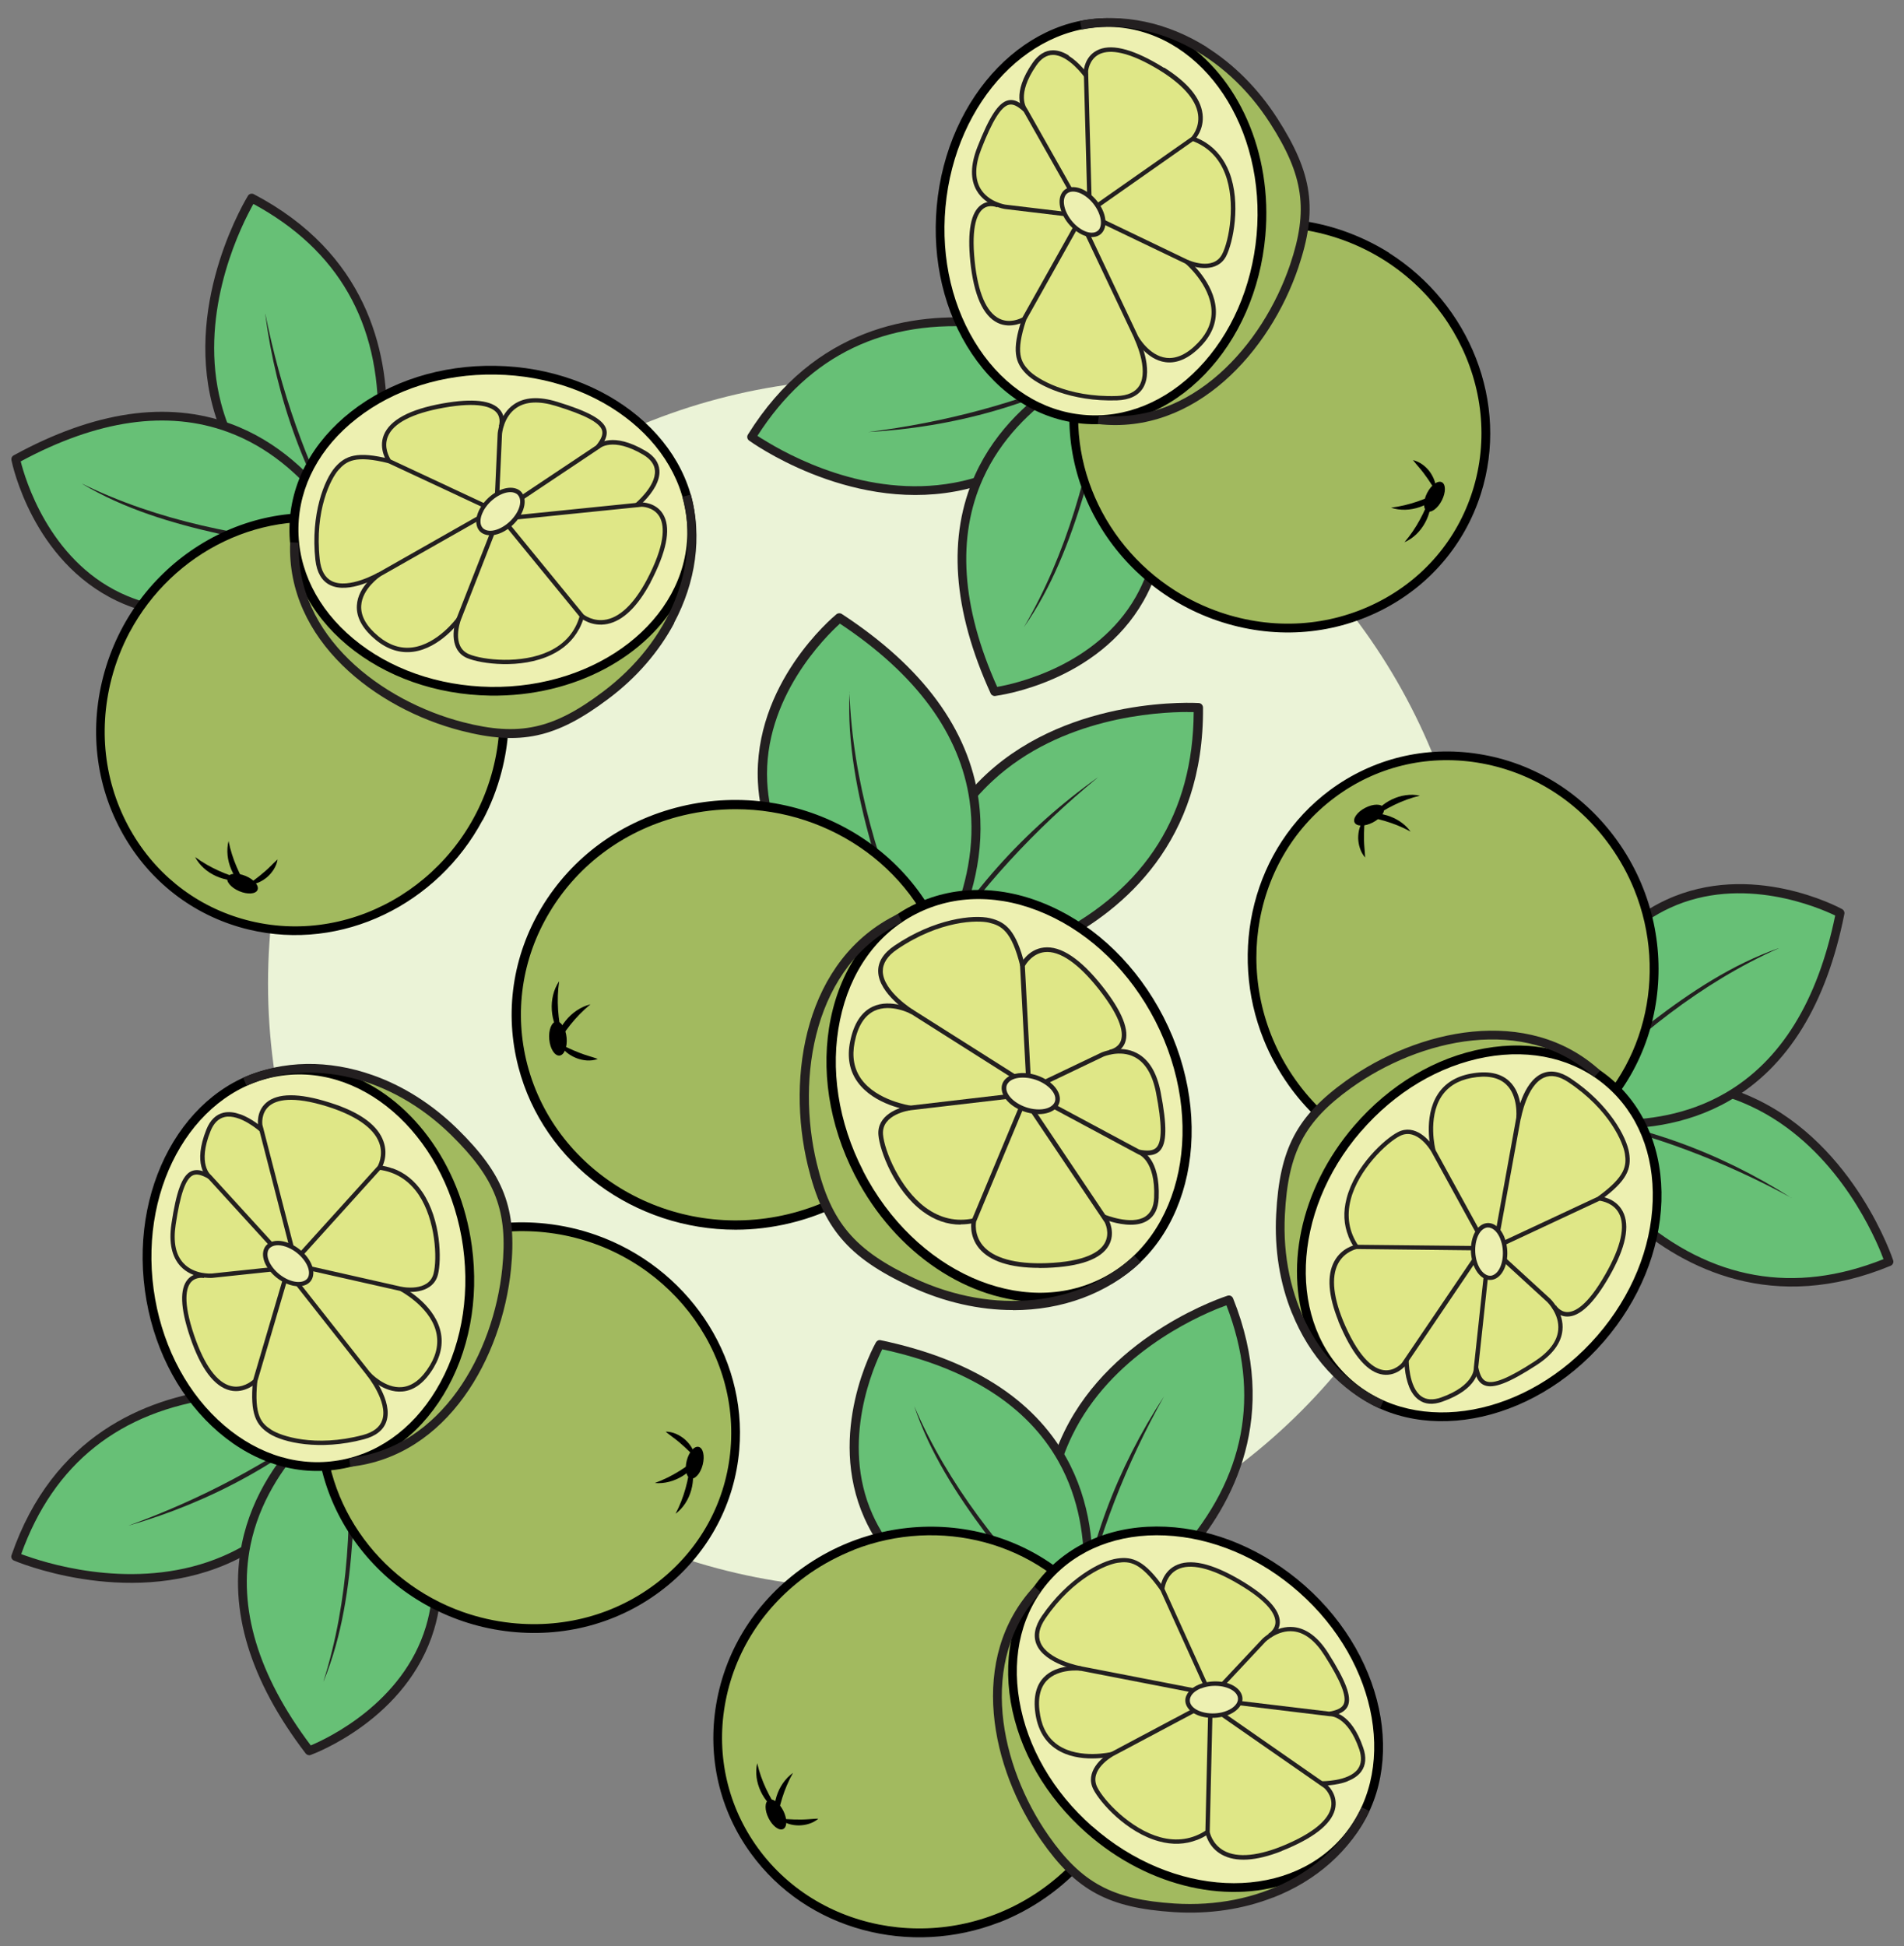 <?xml version="1.0" encoding="UTF-8"?>
<svg id="Layer_1" data-name="Layer 1" xmlns="http://www.w3.org/2000/svg" viewBox="0 0 161.61 165.17">
  <rect x="0" y="0" width="161.61" height="165.17" fill="#808080" stroke="none"/>
  <defs>
    <style>
      .cls-1 {
        fill: #231f20;
      }

      .cls-2 {
        fill: #a2ba5f;
      }

      .cls-3 {
        fill: #edf0b1;
      }

      .cls-4 {
        fill: #dfe787;
      }

      .cls-5 {
        fill: #67c076;
      }

      .cls-6 {
        fill: #ebf3d7;
      }
    </style>
  </defs>
  <circle class="cls-6" cx="74.1" cy="83.49" r="51.35"/>
  <g>
    <g>
      <path class="cls-5" d="M77.39,83.26s24.5-1.66,24.33-23.2c0,0-24.1-1.73-24.33,23.2Z"/>
      <path class="cls-1" d="M77.39,83.66c-.1,0-.2-.04-.27-.11-.08-.07-.12-.18-.12-.29.07-7.6,2.35-13.52,6.76-17.59,7.25-6.68,17.88-6,17.99-6,.2.01.36.18.36.39.09,11.33-6.65,17.14-12.32,20.03-6.1,3.11-12.32,3.56-12.38,3.56,0,0-.02,0-.03,0ZM100.8,60.43c-2.66,0-10.73.47-16.52,5.82-4.17,3.84-6.35,9.42-6.5,16.58,1.48-.16,6.62-.87,11.67-3.45,7.83-3.99,11.82-10.37,11.87-18.94-.14,0-.31,0-.52,0Z"/>
    </g>
    <path class="cls-1" d="M93.18,65.99c-5.31,4.36-10.06,9.46-13.85,15.2-.25.41-.88,1.4-1.14,1.81,3.48-6.78,8.79-12.6,14.98-17.01h0Z"/>
    <g>
      <path class="cls-5" d="M77.64,84.14s15.22-17.57-6.4-31.69c0,0-18.32,15.06,6.4,31.69Z"/>
      <path class="cls-1" d="M77.64,84.53c-.08,0-.15-.02-.22-.07-8.38-5.64-12.78-11.72-13.09-18.08-.4-8.34,6.37-14,6.66-14.24.13-.11.32-.12.46-.03,6.87,4.49,10.77,9.79,11.61,15.77,1.26,9.01-5.07,16.44-5.13,16.51-.08.09-.19.14-.3.14ZM71.28,52.94c-1.15,1.04-6.51,6.29-6.16,13.41.29,6.02,4.48,11.83,12.45,17.26,1.09-1.38,5.81-7.91,4.73-15.63-.8-5.67-4.5-10.73-11.01-15.05Z"/>
    </g>
    <path class="cls-1" d="M72.1,58.72c.26,7.57,2.54,14.95,5.54,21.86.43.99.91,1.96,1.35,2.95-.52-.95-1.03-1.91-1.52-2.87-1.43-2.92-2.62-5.98-3.55-9.09-1.15-4.17-2.02-8.5-1.81-12.85h0Z"/>
    <g>
      <path class="cls-2" d="M66.94,103.44c9.97-2.39,16.03-12.08,13.54-21.64-2.49-9.56-12.6-15.37-22.57-12.98-9.97,2.39-16.03,12.08-13.54,21.64s12.6,15.37,22.57,12.98Z"/>
      <path d="M62.43,104.37c-8.51,0-16.28-5.54-18.43-13.81-1.2-4.6-.5-9.41,1.96-13.52,2.6-4.33,6.81-7.39,11.86-8.6,10.16-2.43,20.49,3.51,23.04,13.26,1.2,4.6.5,9.41-1.96,13.52-2.6,4.33-6.81,7.39-11.86,8.6h0c-1.54.37-3.08.55-4.6.55ZM62.43,68.68c-1.46,0-2.94.17-4.42.52-4.85,1.16-8.89,4.09-11.37,8.24-2.36,3.93-3.02,8.52-1.88,12.92,2.44,9.34,12.35,15.03,22.1,12.7h0c4.85-1.16,8.89-4.09,11.38-8.24,2.36-3.93,3.02-8.52,1.88-12.92-2.07-7.92-9.51-13.22-17.67-13.22Z"/>
    </g>
    <ellipse cx="47.36" cy="88.14" rx=".74" ry="1.45" transform="translate(-7.87 4.71) rotate(-5.25)"/>
    <path d="M50.12,85.24c-1.29,1.06-2.25,2.33-3.07,3.76.11-1.68,1.39-3.34,3.07-3.76h0Z"/>
    <path d="M47.46,83.28c-.24,1.64-.09,3.22.27,4.83-1.06-1.33-1.23-3.41-.27-4.83h0Z"/>
    <path d="M47.52,88.61c.75.37,1.57.75,2.37.99.27.09.55.16.85.28-.59.21-1.25.15-1.83-.08-.57-.23-1.12-.62-1.38-1.19h0Z"/>
    <path class="cls-2" d="M68.47,90.1c.26-.88.5-1.76.7-2.65.26-1.14.46-2.31.99-3.36.1-.2.12-.42.07-.62.66-.94,1.42-1.81,2.28-2.57.72-.63,1.77.42,1.05,1.05-.53.47-1.02.98-1.47,1.53.16.7-.02,1.38-.27,2.05-.27.74-.46,1.5-.53,2.28-.16,1.64-.12,3.34-.03,4.98.1,1.63.52,3.12,1.17,4.62.65,1.5,1.34,2.98,2.04,4.46,1.45,1.61,2.98,3.15,4.58,4.61.59.21,1.18.41,1.78.57.67.08,1.33.23,1.97.45.39.13.54.44.52.74.39.05.78.1,1.17.15,1.3.01,2.61-.02,3.91,0,.25,0,.45.13.57.31.47-.14.93-.3,1.39-.47.38-.14.82.16.92.52.11.42-.14.77-.52.92-1.98.75-4.08,1.19-6.2,1.26-.15-.15-.35-.24-.58-.26-1.62-.18-3.18-.77-4.75-1.18-.91-.24-1.9-.48-2.77-.92-.09-.05-.18-.1-.27-.15-.22-.13-.44-.27-.64-.43-.14-.12-.3-.19-.47-.22-.29-.18-.58-.36-.87-.55-.15-.1-.24-.22-.29-.36-1.44-.98-2.66-2.24-3.63-3.67,0-.07,0-.14-.03-.21-.19-.56-.41-1.11-.59-1.67-.18-.56-.24-1.12-.36-1.69-.12-.55-.28-1.09-.39-1.64-.09-.46-.19-.92-.34-1.36,0-.02,0-.03,0-.05,0-1.04-.23-2.06-.36-3.08-.12-.93-.22-1.97.16-2.85.07-.17.1-.35.09-.52Z"/>
    <g>
      <ellipse class="cls-3" cx="85.66" cy="93.02" rx="14.33" ry="17.75" transform="translate(-33.04 49.41) rotate(-27.18)"/>
      <path d="M88.29,110.51c-5.99,0-12.28-4.05-15.73-10.76h0c-2.21-4.3-2.93-9.04-2.04-13.34.9-4.34,3.33-7.72,6.84-9.52,3.51-1.8,7.68-1.81,11.73-.01,4.02,1.78,7.45,5.13,9.66,9.43,4.57,8.9,2.41,19.16-4.81,22.87-1.78.91-3.7,1.35-5.66,1.35ZM73.26,99.39c4.37,8.52,13.49,12.58,20.33,9.07,6.84-3.51,8.84-13.3,4.47-21.81-2.13-4.14-5.42-7.36-9.28-9.07-3.83-1.7-7.75-1.7-11.05,0-3.3,1.69-5.58,4.88-6.43,8.99-.86,4.13-.16,8.69,1.97,12.82h0Z"/>
    </g>
    <g>
      <path class="cls-4" d="M85.4,93.29l-8.09.95c-.1.01-2.48.35-2.34,2.07.11,1.35,1.41,4.58,3.61,6.2,1.22.9,2.56,1.21,3.98.93l3.89-9.32c-.43-.22-.79-.51-1.04-.83Z"/>
      <path class="cls-4" d="M85.18,92.92c-.06-.13-.1-.27-.12-.41-.05-.36.06-.69.32-.95.09-.09.19-.16.31-.22l-8.31-5.26s-1.72-.92-3.11-.27c-.85.4-1.42,1.3-1.69,2.68-.24,1.21-.05,2.25.56,3.11,1.26,1.77,3.93,2.22,4.17,2.25l7.89-.93Z"/>
      <path class="cls-4" d="M88.76,91.59l4.74-2.26s.29-.13.69-.21v-.02s.7-.1.95-.72c.25-.62.14-1.88-1.84-4.4-1.74-2.21-3.33-3.31-4.61-3.17-1.02.11-1.57.98-1.68,1.18l.48,9.14c.46.09.89.25,1.27.46Z"/>
      <path class="cls-4" d="M77.58,85.75l8.55,5.41c.29-.08.62-.11.97-.08l-.48-9.1c-.74-2.99-1.6-3.42-2.65-3.66-.92-.22-4.13-.23-7.81,2.28-.81.55-1.21,1.18-1.2,1.86.04,1.7,2.6,3.28,2.62,3.29h0Z"/>
      <path class="cls-4" d="M87.61,94.5c-.28-.05-.55-.12-.8-.22l-3.93,9.41h0s-.21,1.08.58,2.02c.89,1.07,2.75,1.59,5.38,1.5,3.36-.12,4.56-.98,4.96-1.69.49-.86.02-1.76.01-1.77l-6.2-9.24Z"/>
      <path class="cls-4" d="M98.14,92.73c-.3-1.53-.91-2.54-1.81-3.01-1.25-.65-2.65-.04-2.67-.03l-4.52,2.16c.46.36.77.8.83,1.26.04.28-.02.54-.16.76l6.94,3.72c.75.13,1.16.08,1.42-.18.5-.51.49-1.99-.03-4.67Z"/>
      <path class="cls-4" d="M96.63,97.96l-.04-.02-7.07-3.79c-.33.25-.79.4-1.34.4-.03,0-.05,0-.08,0l5.74,8.56c.33.13,2.28.85,3.38.15.47-.3.73-.84.76-1.6.14-3.2-1.34-3.7-1.36-3.7Z"/>
      <path class="cls-4" d="M98.41,93.89c-.02-.34-.02-.68-.09-1.01-.07-.34-.2-.67-.31-1-.11-.32-.16-.68-.32-.99-.15-.28-.42-.53-.63-.77-.23-.26-.45-.47-.78-.58-.32-.11-.66-.16-.99-.18-.43-.03-.44-.68-.03-.68.37-.59.2-1.45-.05-2.05-.28-.66-.7-1.25-1.05-1.88,0,0,0,0,0-.01-.08,0-.15-.02-.21-.1-.11-.18-.19-.37-.28-.55-.1-.19-.21-.35-.35-.51-.29-.33-.59-.64-.91-.94-.16-.15-.32-.3-.48-.46-.15-.16-.29-.32-.46-.46-.31-.24-.68-.41-.99-.66-.04-.03-.06-.07-.07-.11-.59-.24-1.27-.41-1.9-.28-.46.09-1.01.3-1.31.69,0,0,0,0,0,.01.03.17-.11.28-.24.28-.16.05-.37-.13-.27-.33,0,0,.01-.02.02-.03-.07-.18-.17-.35-.26-.52-.13-.26-.21-.54-.31-.81-.1-.27-.2-.56-.38-.79-.15-.2-.34-.37-.51-.55-.03-.03-.04-.06-.05-.1-.02-.02-.04-.05-.05-.08-.06-.02-.12-.04-.19-.06-.37-.11-.72-.26-1.11-.32-.8-.12-1.61,0-2.41.06-.02.04-.07.08-.13.09-.47.1-.94.16-1.41.25-.12.04-.23.08-.34.12-.28.11-.55.24-.81.38-.08.04-.16.04-.23,0-.04.02-.08.04-.11.06-.45.27-.93.51-1.4.75-.34.18-.66.42-1.01.59,0,0,0,.02-.02.02-.08.07-.17.14-.25.21-.04.04-.08.07-.12.11-.04.04-.06.06-.08.1-.06.08-.14.12-.23.11-.01.01-.02.03-.03.04-.18.26-.32.55-.47.84-.02.04-.06.07-.1.08-.06.42,0,.88.13,1.24.25.67.79,1.2,1.21,1.77.02.03.03.06.04.09.15.04.29.08.43.15.26.12.03.51-.23.39-.65-.3-1.51-.21-2.15.09-.73.35-1.17,1.11-1.51,1.82-.18.77-.46,1.56-.46,2.35.06.02.11.06.12.15.08.44.16.87.31,1.29.17.46.44.78.8,1.1.39.34.81.69,1.3.88.47.18.97.29,1.39.57.03.02.06.05.07.08.06-.01.11-.03.17-.04.29-.04.41.39.12.44-.69.1-1.19.53-1.49,1.16-.16.34-.3.75-.29,1.13,0,.35.21.66.32.99.03.02.06.06.08.1.24.62.47,1.25.77,1.85.26.53.58,1.03.87,1.54.05,0,.09.02.12.06.36.44.73.89,1.17,1.26.3.25.67.43.95.7,0,0,.01,0,.02,0,.26.18.55.29.85.4.29.1.56.23.86.3.26.06.54.09.81.1.25.01.51.01.75-.07.1-.17.42-.14.42.11,0,.41.03.82.14,1.22.07.26.19.5.33.73.05.01.1.04.13.11.16.36.55.48.89.62.43.18.82.41,1.27.55.93.3,1.9.34,2.87.35,0,0,0,0,0,0,.02,0,.03-.02.04-.02.56-.04,1.13-.04,1.67-.18.48-.13.97-.1,1.46-.15.47-.04.95-.18,1.36-.4.14-.08.29-.16.45-.25.04-.04.08-.08.12-.12.02-.02.04-.05.06-.07.01-.01.02-.03.04-.04,0,0,0,0,0,0,0,0,0,0,0,0,.04-.06.08-.11.12-.17.01-.02.03-.04.05-.05-.03-.08,0-.17.05-.24.41-.51.49-1.17.39-1.8,0,0-.01,0-.02-.01-.25-.15-.02-.54.23-.39.51.29,1.16.31,1.73.24.56-.07,1.19-.25,1.61-.64.03-.02.06-.04.09-.05.41-.79.44-1.72.43-2.6-.08-.06-.14-.16-.13-.26.01-.18.01-.37,0-.55,0-.02,0-.05,0-.07,0,0,0-.03,0-.05,0-.02,0-.04,0-.04,0-.02,0-.04-.01-.06-.02-.09-.04-.18-.06-.27-.01-.05-.03-.09-.05-.14,0-.02-.02-.05-.03-.07,0,0,0,0,0,0-.04-.09-.08-.17-.13-.25-.01-.02-.02-.03-.03-.05,0,0-.01-.02-.02-.03,0,0-.03-.03-.03-.04-.02-.02-.03-.04-.05-.05-.03-.03-.06-.06-.09-.09-.02-.02-.04-.03-.05-.05,0,0,0,0-.01,0-.16-.11-.22-.29-.12-.47.06-.11.21-.18.34-.17,0,0,0,0,0,0,.05,0,.1,0,.16,0,.01,0,.04,0,.05,0,.03,0,.05-.02.08-.03,0,0,0,0,0,0,0,0,0,0,.01,0,.02-.01.05-.03.07-.04,0,0,0,0,.01,0,0,0,0,0,0,0,.02-.02.04-.04.07-.06.02-.02.04-.04.06-.07,0,0,.01-.02.02-.03.03-.05.07-.1.1-.16.03-.06.06-.12.09-.18,0-.02.05-.12.02-.04.01-.03.02-.06.03-.09.1-.26.16-.52.2-.79,0-.02,0-.04,0-.06,0,0,0-.05,0-.07,0-.06.01-.12.02-.18,0-.1.01-.2,0-.3,0-.04,0-.08.02-.12-.23-.54-.29-1.12-.32-1.7ZM89.41,93.93c-.08.11-.2.12-.29.08-.06.05-.13.1-.22.13-.38.14-.76.12-1.15.06-.69-.1-1.39-.26-1.93-.72-.05-.04-.07-.09-.07-.13-.16-.19-.28-.42-.35-.65-.09-.27-.12-.58.03-.83.13-.23.4-.36.64-.43.24-.07.49-.1.75-.11.04-.05.1-.08.16-.07,1.15.14,3.49,1.19,2.44,2.67Z"/>
    </g>
    <path class="cls-1" d="M85.98,111.19c-2.85,0-5.83-.66-8.71-2-5.31-2.47-7.42-4.97-8.7-10.25-1.85-7.63-.24-17.57,7.66-21.37l.34.71c-7.51,3.61-9.01,13.15-7.24,20.48,1.21,5.01,3.22,7.37,8.27,9.73,6.76,3.15,14.09,2.39,18.68-1.93l.54.57c-2.85,2.69-6.7,4.07-10.83,4.07Z"/>
    <g>
      <path class="cls-1" d="M88.16,94.56c-.16,0-.32-.01-.49-.04-1.35-.19-2.51-1.07-2.64-2-.05-.36.06-.69.32-.95.41-.41,1.14-.58,1.96-.46h0c1.35.19,2.51,1.07,2.64,2,.05.36-.06.69-.32.95-.32.32-.85.5-1.46.5ZM86.81,91.46c-.51,0-.93.13-1.18.38-.17.17-.24.38-.21.62.1.74,1.16,1.51,2.31,1.67.7.1,1.31-.03,1.63-.35.17-.17.24-.38.21-.62-.1-.74-1.16-1.51-2.31-1.67h0c-.15-.02-.3-.03-.45-.03Z"/>
      <path class="cls-1" d="M88.21,107.61c-2.47,0-4.18-.56-5.1-1.65-.91-1.1-.65-2.33-.64-2.38l4.02-9.63.36.15-4,9.59h0s-.21,1.08.57,2.02c.89,1.07,2.76,1.59,5.38,1.5,3.36-.12,4.56-.98,4.96-1.69.49-.86.02-1.76.01-1.77l-6.25-9.31.33-.22,6.26,9.33c.03.06.59,1.11,0,2.16-.66,1.16-2.44,1.8-5.29,1.9-.21,0-.41.01-.61.01Z"/>
      <path class="cls-1" d="M95.98,103.95c-1.15,0-2.29-.47-2.36-.5l.15-.36s2.24.93,3.43.17c.47-.3.73-.84.76-1.6.14-3.2-1.34-3.7-1.36-3.7l-.04-.02-7.18-3.85.19-.34,7.16,3.84c.22.07,1.76.73,1.62,4.09-.04.9-.35,1.54-.94,1.91-.42.27-.93.36-1.44.36Z"/>
      <path class="cls-1" d="M81.54,103.94c-1.14,0-2.21-.37-3.22-1.12-2.4-1.78-3.65-5.15-3.76-6.49-.14-1.67,1.69-2.36,2.68-2.49l8.21-.96.05.39-8.21.96c-.1.01-2.48.35-2.34,2.06.11,1.35,1.42,4.58,3.61,6.2,1.25.92,2.62,1.23,4.07.92l.08.38c-.4.09-.79.13-1.17.13Z"/>
      <path class="cls-1" d="M97.38,98.05c-.25,0-.5-.03-.75-.08l.07-.39c.77.14,1.19.08,1.45-.18.5-.51.49-1.99-.03-4.67-.3-1.53-.91-2.54-1.81-3.01-1.25-.65-2.66-.04-2.67-.03l-4.87,2.33-.17-.35,4.88-2.33c.07-.03,1.6-.7,3.01.04,1.02.53,1.69,1.63,2.02,3.29.56,2.89.54,4.39-.08,5.02-.28.28-.65.37-1.05.37Z"/>
      <path class="cls-1" d="M77.24,94.24c-.12-.02-3.04-.43-4.46-2.42-.68-.95-.89-2.1-.62-3.42.3-1.51.95-2.51,1.91-2.96,1.57-.73,3.4.25,3.47.29l8.63,5.46-.21.33-8.62-5.46s-1.72-.92-3.11-.27c-.85.4-1.42,1.3-1.69,2.68-.24,1.21-.05,2.25.56,3.11,1.31,1.84,4.16,2.25,4.19,2.26l-.05.39Z"/>
      <path class="cls-1" d="M87.08,91.31l-.5-9.4.02-.05c.03-.05.64-1.29,2.01-1.44,1.44-.16,3.11.96,4.97,3.31,1.69,2.14,2.32,3.76,1.9,4.8-.34.83-1.23.95-1.27.96l-.05-.39s.7-.1.96-.72c.25-.62.14-1.88-1.84-4.4-1.74-2.21-3.33-3.31-4.61-3.17-1.02.11-1.57.98-1.68,1.18l.49,9.29-.39.02Z"/>
      <path class="cls-1" d="M77.35,86.08c-.11-.07-2.76-1.71-2.81-3.62-.02-.82.44-1.56,1.37-2.19,3.4-2.31,6.72-2.67,8.12-2.34,1.35.32,2.22,1.04,2.95,3.97l-.38.09c-.74-3-1.61-3.43-2.66-3.68-.92-.22-4.13-.23-7.81,2.28-.81.55-1.21,1.18-1.2,1.86.04,1.7,2.6,3.28,2.62,3.29l-.2.33Z"/>
    </g>
  </g>
  <g>
    <g>
      <path class="cls-5" d="M131.21,93.91s10.21,21,29.13,13.17c0,0-7.08-21.86-29.13-13.17Z"/>
      <path class="cls-1" d="M130.86,94.05c-.04-.09-.04-.19,0-.28.04-.1.11-.17.21-.21,6.72-2.65,12.75-2.75,17.92-.31,8.48,4,11.67,13.62,11.7,13.72.06.18-.03.38-.21.46-9.95,4.12-17.48.25-22.05-3.71-4.92-4.27-7.53-9.59-7.56-9.64,0,0,0-.02-.01-.02ZM159.69,106.4c-.95-2.34-4.24-9.29-11.02-12.48-4.88-2.3-10.57-2.24-16.94.19.67,1.25,3.13,5.52,7.21,9.06,6.31,5.48,13.36,6.72,20.93,3.7-.05-.12-.11-.28-.18-.46Z"/>
    </g>
    <path class="cls-1" d="M152.06,101.67c-5.74-3.12-11.92-5.49-18.34-6.78-.45-.08-1.55-.27-2-.35,7.22.65,14.25,3.25,20.34,7.14h0Z"/>
    <g>
      <path class="cls-5" d="M130.53,94.44s20.91,7.15,25.65-16.95c0,0-19.81-10.78-25.65,16.95Z"/>
      <path class="cls-1" d="M130.18,94.58c-.03-.07-.03-.14-.02-.22,1.98-9.4,5.77-15.45,11.27-17.99,7.21-3.33,14.62.62,14.93.79.14.08.22.24.19.4-1.51,7.65-4.79,12.99-9.76,15.86-7.49,4.33-16.3,1.4-16.38,1.37-.11-.04-.19-.12-.23-.21ZM155.76,77.7c-1.33-.64-7.86-3.49-14.02-.64-5.2,2.4-8.83,8.17-10.77,17.13,1.61.46,9.05,2.3,15.46-1.41,4.71-2.72,7.85-7.79,9.34-15.08Z"/>
    </g>
    <path class="cls-1" d="M150.96,80.49c-6.58,2.93-12.27,7.57-17.29,12.68-.72.73-1.4,1.5-2.12,2.24.65-.79,1.31-1.59,1.99-2.37,2.06-2.3,4.34-4.44,6.74-6.38,3.27-2.5,6.78-4.81,10.68-6.18h0Z"/>
    <g>
      <path class="cls-2" d="M109.69,91.9c5.66,7.94,16.37,9.82,23.9,4.21,7.54-5.61,9.05-16.59,3.39-24.52-5.66-7.94-16.37-9.82-23.9-4.21-7.54,5.61-9.05,16.59-3.39,24.52Z"/>
      <path d="M107.27,88.26c-3.04-7.5-.93-16.32,5.59-21.18,3.63-2.7,8.11-3.8,12.62-3.09,4.75.74,8.94,3.37,11.81,7.39,5.77,8.09,4.22,19.32-3.47,25.04-3.63,2.7-8.11,3.8-12.62,3.09-4.75-.74-8.94-3.37-11.81-7.39h0c-.87-1.23-1.58-2.52-2.12-3.86ZM138.72,75.52c-.52-1.29-1.2-2.53-2.04-3.71-2.75-3.86-6.77-6.37-11.32-7.09-4.31-.68-8.59.37-12.06,2.96-7.36,5.48-8.85,16.25-3.31,24.01h0c2.75,3.86,6.77,6.37,11.32,7.09,4.31.68,8.59-.37,12.06-2.96,6.24-4.65,8.26-13.1,5.35-20.3Z"/>
    </g>
    <ellipse cx="116.2" cy="69.18" rx="1.38" ry=".7" transform="translate(-18.78 60.98) rotate(-27.29)"/>
    <path d="M119.73,70.58c-1.39-.76-2.86-1.15-4.41-1.37,1.52-.5,3.44.04,4.41,1.37h0Z"/>
    <path d="M120.52,67.53c-1.53.37-2.87,1.07-4.16,1.96.79-1.41,2.56-2.3,4.16-1.96h0Z"/>
    <path d="M115.84,69.49c-.06.79-.1,1.66-.03,2.44.02.27.05.54.06.85-.39-.45-.57-1.05-.59-1.64,0-.59.15-1.21.56-1.64h0Z"/>
    <path class="cls-2" d="M122,88.49c.87-.09,1.73-.19,2.59-.33,1.1-.17,2.2-.42,3.32-.33.21.02.42-.04.57-.16,1.06.24,2.1.61,3.08,1.09.81.41.27,1.71-.55,1.3-.61-.3-1.23-.55-1.87-.75-.56.39-1.22.47-1.9.5-.75.03-1.48.13-2.2.34-1.5.44-2.99,1.08-4.4,1.75-1.4.67-2.57,1.57-3.65,2.68-1.09,1.11-2.15,2.24-3.2,3.39-.9,1.85-1.71,3.75-2.43,5.68.02.59.06,1.18.13,1.77.17.62.27,1.25.31,1.89.02.39-.2.64-.47.72.09.36.19.72.29,1.09.45,1.15.95,2.29,1.39,3.45.09.22.04.44-.07.62.29.36.59.72.91,1.06.26.28.15.78-.13.99-.33.25-.73.15-.99-.13-1.36-1.47-2.51-3.17-3.32-5.01.08-.18.08-.4.02-.6-.42-1.49-.45-3.08-.65-4.61-.12-.88-.26-1.85-.18-2.77.01-.1.02-.19.03-.29.03-.24.08-.48.15-.71.05-.16.06-.34.02-.49.05-.32.11-.64.18-.96.03-.16.11-.29.21-.38.35-1.62,1.03-3.14,1.94-4.51.06-.03.12-.06.18-.1.43-.37.83-.76,1.26-1.12.43-.36.9-.61,1.36-.92.44-.3.86-.64,1.31-.93.37-.25.74-.5,1.08-.79.02,0,.03,0,.05-.01.91-.38,1.73-.93,2.59-1.42.78-.44,1.66-.9,2.57-.88.17,0,.34-.03.48-.11Z"/>
    <g>
      <ellipse class="cls-3" cx="125.55" cy="104.68" rx="16.88" ry="13.63" transform="translate(-35.72 131.39) rotate(-49.22)"/>
      <path d="M111.08,113.24c-2.14-5.28-.81-12.27,3.87-17.7h0c3-3.48,6.92-5.81,11.03-6.55,4.14-.75,7.99.18,10.84,2.63,2.84,2.45,4.33,6.12,4.2,10.33-.14,4.18-1.86,8.4-4.86,11.88-6.21,7.2-16.03,8.96-21.87,3.92-1.44-1.24-2.51-2.78-3.2-4.51ZM115.52,96.02c-5.95,6.89-6.28,16.38-.74,21.16,5.53,4.77,14.87,3.05,20.82-3.84,2.89-3.35,4.55-7.4,4.68-11.41.13-3.98-1.27-7.44-3.94-9.74-2.67-2.3-6.3-3.18-10.22-2.47-3.95.72-7.71,2.96-10.6,6.31h0Z"/>
    </g>
    <g>
      <path class="cls-4" d="M125.23,104.55l-3.72-6.79c-.05-.08-1.2-2.06-2.66-1.33-1.15.58-3.53,2.88-4.18,5.39-.36,1.4-.16,2.69.6,3.84l9.6.1c.04-.46.17-.88.36-1.22Z"/>
      <path class="cls-4" d="M125.48,104.22c.1-.1.2-.19.31-.25.3-.17.63-.19.95-.06.11.05.21.11.31.19l1.67-9.2s.2-1.85-.87-2.84c-.65-.61-1.65-.79-2.96-.54-1.15.22-2,.76-2.54,1.6-1.11,1.74-.55,4.25-.5,4.48l3.63,6.62Z"/>
      <path class="cls-4" d="M127.92,106.91l3.68,3.37s.22.21.43.53h.02s.34.57.98.58c.64,0,1.71-.55,3.22-3.2,1.33-2.32,1.73-4.12,1.15-5.19-.46-.86-1.42-1.03-1.64-1.06l-7.88,3.69c.09.44.1.88.04,1.28Z"/>
      <path class="cls-4" d="M129.09,94.96l-1.72,9.47c.17.23.31.51.42.83l7.85-3.67c2.37-1.72,2.44-2.63,2.28-3.64-.14-.89-1.27-3.72-4.8-6.08-.78-.52-1.47-.65-2.06-.39-1.48.64-1.96,3.46-1.97,3.49h0Z"/>
      <path class="cls-4" d="M124.95,106.93c-.06-.26-.09-.53-.09-.79l-9.7-.1h0s-1.02.2-1.57,1.23c-.62,1.17-.42,2.99.6,5.28,1.3,2.92,2.49,3.66,3.26,3.77.93.13,1.56-.61,1.56-.62l5.93-8.76Z"/>
      <path class="cls-4" d="M130.27,115.58c1.24-.81,1.92-1.71,2.01-2.67.13-1.33-.92-2.35-.93-2.36l-3.52-3.22c-.15.53-.43.97-.81,1.18-.23.13-.48.17-.73.13l-.8,7.45c.15.71.35,1.05.67,1.18.63.26,1.93-.28,4.1-1.69Z"/>
      <path class="cls-4" d="M125.12,116.12v-.04s.82-7.59.82-7.59c-.34-.2-.63-.56-.83-1.04,0-.02-.01-.05-.02-.07l-5.49,8.12c0,.34.07,2.31,1.07,3.03.43.31,1,.34,1.68.1,2.87-1.02,2.78-2.5,2.78-2.52Z"/>
      <path class="cls-4" d="M129.34,116.23c.29-.14.59-.26.86-.44.28-.18.52-.42.77-.63.25-.21.54-.39.75-.64.2-.23.32-.56.46-.83.15-.29.25-.56.23-.89-.02-.32-.1-.64-.19-.94-.12-.39.44-.63.59-.27.65.12,1.35-.35,1.79-.78.49-.48.85-1.06,1.28-1.59,0,0,0,0,.01,0-.03-.06-.04-.14.01-.22.12-.16.25-.3.39-.45.14-.15.23-.31.33-.5.19-.37.36-.75.5-1.13.08-.2.15-.39.23-.58.09-.19.18-.37.24-.57.1-.36.12-.75.22-1.11.01-.05.04-.08.07-.1,0-.61-.09-1.26-.43-1.77-.25-.37-.63-.79-1.08-.91,0,0,0,0-.01,0-.14.09-.28,0-.33-.11-.1-.12-.01-.37.2-.36,0,0,.02,0,.03,0,.14-.13.25-.27.37-.42.18-.21.4-.38.6-.56.21-.18.42-.37.56-.61.12-.2.2-.43.31-.65.02-.04.04-.06.07-.08.01-.03.03-.05.05-.07,0-.06,0-.12-.01-.19-.04-.37-.02-.73-.11-1.09-.18-.75-.57-1.42-.91-2.1-.05,0-.09-.03-.13-.08-.25-.38-.48-.77-.72-1.16-.07-.09-.15-.18-.23-.26-.2-.2-.41-.39-.63-.58-.06-.05-.09-.13-.08-.21-.03-.03-.06-.05-.1-.08-.4-.3-.78-.64-1.16-.96-.28-.24-.6-.43-.88-.68,0,0-.02,0-.03,0-.09-.05-.18-.1-.27-.14-.05-.02-.09-.05-.14-.07-.05-.02-.08-.03-.12-.04-.09-.02-.16-.08-.18-.16-.02,0-.03,0-.05-.01-.3-.07-.6-.09-.9-.11-.04,0-.08-.03-.11-.05-.39.1-.78.32-1.04.56-.5.46-.77,1.13-1.13,1.7-.02.03-.04.05-.07.07.02.14.03.29.02.43-.01.28-.44.21-.43-.06.03-.68-.36-1.41-.85-1.86-.57-.52-1.4-.64-2.15-.68-.74.12-1.54.15-2.24.43,0,.06-.02.12-.09.16-.35.23-.71.46-1.03.74-.35.31-.54.66-.69,1.1-.16.47-.32.96-.31,1.46.01.48.09.96,0,1.43,0,.04-.02.07-.04.09.03.04.06.09.09.14.14.24-.2.5-.34.26-.34-.57-.89-.86-1.55-.9-.35-.02-.77,0-1.1.15-.3.13-.51.42-.76.63,0,.04-.03.08-.06.11-.47.43-.94.86-1.36,1.34-.37.42-.7.88-1.05,1.32.01.04.01.09-.01.13-.26.48-.52.96-.69,1.48-.11.35-.14.74-.28,1.09,0,0,0,.01,0,.02-.06.29-.06.59-.05.89,0,.29,0,.58.04.87.04.25.11.51.2.75.08.23.17.45.33.63.19.02.27.32.05.41-.36.15-.72.32-1.03.56-.2.16-.38.34-.53.55,0,.05,0,.1-.05.15-.26.27-.23.66-.23,1,0,.44-.07.87-.03,1.31.07.92.38,1.8.72,2.65,0,0,0,0,0,0,0,.01.02.02.03.03.23.48.44.99.76,1.41.29.38.43.82.65,1.23.21.4.49.77.84,1.06.12.09.24.2.38.31.05.02.1.05.15.06.03.01.06.02.08.03.02,0,.03.01.05.02,0,0,0,0,0,0,0,0,0,0,0,0,.06.02.13.03.19.04.02,0,.04.01.06.02.06-.05.15-.06.23-.04.6.18,1.21.02,1.73-.3,0,0,0-.02,0-.02.04-.27.46-.21.43.06-.08.56.14,1.14.41,1.61.26.47.64.96,1.14,1.19.03.02.06.03.08.06.84.08,1.67-.22,2.44-.55.03-.1.09-.18.18-.21.17-.06.33-.12.48-.2.02-.01.04-.02.06-.03,0,0,.03-.02.04-.02.01,0,.03-.02.03-.02.02,0,.03-.02.05-.03.07-.05.15-.1.22-.15.04-.03.07-.06.11-.09.02-.02.03-.03.05-.05,0,0,0,0,0,0,.06-.07.12-.13.17-.21.01-.01.02-.03.03-.04,0,0,0-.01.02-.03,0-.01.02-.04.02-.04.01-.02.02-.04.03-.06.02-.04.03-.07.05-.11,0-.02.01-.04.02-.06,0,0,0,0,0-.01.04-.18.18-.3.37-.28.12.01.24.12.27.24,0,0,0,0,0,0,.01.05.03.09.05.14,0,.01.02.03.02.04.02.02.04.04.05.06,0,0,0,0,0,0,0,0,0,0,.01,0,.02.02.04.03.07.05,0,0,0,0,.01.01,0,0,0,0,0,0,.03.01.05.03.08.04.03.01.05.02.08.03.01,0,.02,0,.03,0,.06.01.12.03.17.03.06,0,.13.01.19.02.02,0,.13,0,.04,0,.03,0,.06,0,.09,0,.26,0,.52-.05.77-.11.02,0,.04,0,.05-.01,0,0,.05-.01.06-.02.05-.02.11-.03.16-.05.09-.03.18-.06.27-.1.04-.02.08-.02.12-.02.39-.39.89-.65,1.39-.89ZM126.1,108.31c-.13-.03-.18-.13-.17-.23-.07-.04-.13-.08-.19-.15-.26-.28-.38-.63-.47-.99-.16-.64-.26-1.32-.05-1.96.02-.06.05-.09.09-.11.11-.21.27-.39.45-.54.2-.17.47-.31.74-.27.25.03.46.22.6.41.15.18.26.4.36.62.06.02.11.06.12.12.29,1.06.2,3.5-1.48,3.1Z"/>
    </g>
    <path class="cls-1" d="M109.66,111.45c-1.02-2.51-1.5-5.38-1.34-8.39.29-5.56,1.73-8.31,5.93-11.33,6.07-4.35,15.4-6.48,21.57-.87l-.5.55c-5.86-5.33-14.81-3.25-20.64.93-3.98,2.86-5.35,5.47-5.62,10.76-.37,7.08,2.92,13.27,8.37,15.78l-.31.68c-3.39-1.56-5.98-4.46-7.45-8.1Z"/>
    <g>
      <path class="cls-1" d="M125.1,107.44c-.06-.14-.11-.29-.14-.45-.31-1.26.05-2.6.82-3.04.3-.17.63-.19.95-.06.5.21.92.8,1.1,1.56h0c.31,1.26-.05,2.6-.82,3.04-.3.17-.63.19-.95.06-.4-.17-.74-.57-.96-1.11ZM127.34,105.14c-.18-.45-.45-.77-.76-.9-.21-.09-.42-.08-.62.04-.62.35-.91,1.56-.65,2.63.16.65.49,1.14.89,1.31.21.09.42.08.62-.04.62-.35.91-1.56.65-2.63h0c-.04-.14-.08-.28-.13-.41Z"/>
      <path class="cls-1" d="M113.61,112.14c-.88-2.18-1-3.89-.36-5.08.65-1.2,1.82-1.41,1.87-1.41l9.92.1v.37s-9.89-.11-9.89-.11h0s-1.02.2-1.57,1.23c-.62,1.17-.41,2.99.6,5.28,1.3,2.92,2.49,3.66,3.26,3.77.93.13,1.56-.61,1.56-.62l5.98-8.83.31.21-5.99,8.85c-.04.05-.77.92-1.91.77-1.26-.17-2.46-1.51-3.56-3.99-.08-.18-.16-.36-.23-.53Z"/>
      <path class="cls-1" d="M119.6,117.68c-.41-1.01-.4-2.19-.4-2.26h.37s-.02,2.31,1.07,3.09c.43.31,1,.34,1.68.1,2.87-1.02,2.78-2.5,2.78-2.52v-.04s.83-7.7.83-7.7l.37.04-.83,7.69c.01.22-.01,1.81-3.03,2.88-.81.29-1.49.24-2.02-.15-.38-.27-.65-.69-.83-1.14Z"/>
      <path class="cls-1" d="M114.46,104.94c-.41-1-.46-2.09-.16-3.23.71-2.75,3.24-5.06,4.37-5.63,1.42-.72,2.68.65,3.15,1.48l3.78,6.89-.33.18-3.78-6.89c-.05-.08-1.2-2.06-2.66-1.33-1.15.58-3.53,2.88-4.18,5.39-.37,1.43-.15,2.75.64,3.92l-.31.21c-.22-.32-.39-.65-.53-.99Z"/>
      <path class="cls-1" d="M125.31,116.8c-.09-.22-.15-.46-.2-.69l.36-.08c.15.72.35,1.08.68,1.21.63.26,1.93-.28,4.1-1.69,1.24-.81,1.92-1.7,2.01-2.67.13-1.33-.92-2.36-.93-2.37l-3.79-3.47.25-.28,3.79,3.47c.05.05,1.19,1.16,1.04,2.67-.1,1.08-.84,2.08-2.18,2.95-2.35,1.53-3.68,2.04-4.45,1.72-.35-.14-.56-.44-.7-.79Z"/>
      <path class="cls-1" d="M121.48,97.69c-.03-.11-.7-2.84.54-4.79.6-.94,1.53-1.53,2.79-1.77,1.44-.27,2.55-.06,3.29.63,1.21,1.12.99,3.08.98,3.17l-1.74,9.56-.37-.07,1.73-9.55s.2-1.85-.87-2.84c-.65-.61-1.65-.79-2.96-.54-1.15.22-2,.76-2.54,1.6-1.16,1.82-.5,4.47-.49,4.5l-.36.09Z"/>
      <path class="cls-1" d="M127.58,105.33l8.11-3.79h.05c.06,0,1.37.1,1.99,1.26.65,1.22.27,3.09-1.15,5.56-1.29,2.25-2.48,3.39-3.55,3.38-.86,0-1.28-.74-1.3-.78l.33-.18s.34.58.98.58c.64,0,1.71-.55,3.22-3.2,1.33-2.32,1.73-4.11,1.15-5.19-.46-.86-1.42-1.03-1.64-1.06l-8.02,3.75-.16-.34Z"/>
      <path class="cls-1" d="M128.71,94.88c.02-.12.52-3.04,2.19-3.77.72-.31,1.53-.17,2.42.42,3.25,2.17,4.75,4.97,4.96,6.33.2,1.31-.13,2.33-2.44,4.01l-.22-.3c2.38-1.73,2.45-2.64,2.3-3.65-.14-.89-1.27-3.72-4.8-6.07-.78-.52-1.47-.65-2.06-.39-1.48.64-1.96,3.46-1.97,3.49l-.37-.06Z"/>
    </g>
  </g>
  <g>
    <g>
      <path class="cls-5" d="M90.78,139.29s21.13-9.95,13.53-28.97c0,0-21.95,6.81-13.53,28.97Z"/>
      <path class="cls-1" d="M90.92,139.63c-.09.03-.19.03-.28,0-.1-.04-.17-.12-.21-.21-2.57-6.75-2.6-12.78-.09-17.92,4.11-8.43,13.76-11.5,13.86-11.53.19-.06.38.04.46.22,4,10,.04,17.49-3.98,22-4.33,4.86-9.68,7.41-9.73,7.44,0,0-.02,0-.02,0ZM103.63,110.96c-2.35.92-9.34,4.13-12.62,10.87-2.36,4.85-2.37,10.54-.02,16.94,1.26-.65,5.56-3.06,9.15-7.1,5.55-6.25,6.89-13.27,3.96-20.88-.12.04-.28.1-.47.18Z"/>
    </g>
    <path class="cls-1" d="M98.8,118.52c-3.19,5.7-5.64,11.86-7.01,18.25-.08.45-.29,1.55-.38,2,.74-7.21,3.43-14.2,7.39-20.25h0Z"/>
    <g>
      <path class="cls-5" d="M91.31,139.97s7.4-20.82-16.63-25.86c0,0-11.02,19.68,16.63,25.86Z"/>
      <path class="cls-1" d="M91.44,140.32c-.07.03-.14.03-.22.02-9.37-2.1-15.38-5.96-17.85-11.49-3.24-7.25.8-14.61.98-14.92.08-.14.24-.22.4-.18,7.64,1.6,12.93,4.95,15.74,9.95,4.23,7.55,1.2,16.31,1.17,16.4-.04.11-.12.18-.22.22ZM74.88,114.53c-.66,1.32-3.59,7.82-.82,14.01,2.34,5.23,8.06,8.93,17,10.98.48-1.6,2.41-9.02-1.22-15.48-2.66-4.74-7.7-7.95-14.96-9.52Z"/>
    </g>
    <path class="cls-1" d="M77.61,119.37c2.84,6.62,7.42,12.36,12.46,17.45.72.73,1.49,1.42,2.22,2.15-.79-.66-1.57-1.33-2.34-2.02-2.27-2.09-4.39-4.39-6.29-6.82-2.46-3.3-4.73-6.83-6.05-10.75h0Z"/>
    <g>
      <path class="cls-2" d="M88.51,160.77c8-5.57,10.02-16.24,4.51-23.85-5.51-7.6-16.47-9.26-24.48-3.69s-10.02,16.24-4.51,23.85c5.51,7.6,16.47,9.26,24.48,3.69Z"/>
      <path d="M84.83,163.15c-7.54,2.94-16.33.73-21.1-5.85-2.66-3.66-3.7-8.16-2.94-12.65.8-4.74,3.48-8.9,7.54-11.72,8.16-5.67,19.37-3.98,24.99,3.78,2.66,3.66,3.7,8.16,2.94,12.65-.8,4.74-3.48,8.9-7.54,11.72h0c-1.24.86-2.54,1.55-3.89,2.08ZM72.49,131.54c-1.29.51-2.55,1.17-3.74,1.99-3.89,2.71-6.46,6.69-7.23,11.23-.73,4.3.27,8.59,2.81,12.09,5.39,7.43,16.14,9.05,23.97,3.6h0c3.89-2.71,6.46-6.69,7.23-11.23.73-4.3-.27-8.59-2.81-12.09-4.57-6.3-13-8.42-20.23-5.6Z"/>
    </g>
    <ellipse cx="65.87" cy="153.99" rx=".7" ry="1.38" transform="translate(-61.95 45.76) rotate(-26.58)"/>
    <path d="M67.31,150.47c-.78,1.38-1.19,2.84-1.42,4.4-.49-1.53.08-3.44,1.42-4.4h0Z"/>
    <path d="M64.27,149.65c.35,1.53,1.03,2.88,1.91,4.18-1.4-.81-2.27-2.59-1.91-4.18h0Z"/>
    <path d="M66.17,154.35c.79.07,1.65.12,2.44.06.27-.01.54-.05.85-.05-.45.39-1.06.56-1.65.57-.59,0-1.21-.16-1.64-.58h0Z"/>
    <path class="cls-2" d="M85.25,148.42c-.07-.87-.17-1.73-.29-2.59-.16-1.1-.39-2.2-.29-3.32.02-.21-.04-.42-.15-.58.25-1.06.63-2.09,1.13-3.06.42-.81,1.71-.24,1.3.57-.31.6-.57,1.22-.78,1.86.39.57.46,1.23.47,1.91.02.75.11,1.48.32,2.21.42,1.51,1.04,3,1.7,4.42.65,1.41,1.54,2.59,2.63,3.69,1.09,1.1,2.21,2.18,3.35,3.24,1.84.92,3.73,1.76,5.65,2.5.59-.01,1.18-.05,1.77-.11.62-.16,1.26-.26,1.9-.28.39-.02.63.2.72.47.36-.09.73-.18,1.09-.27,1.16-.44,2.3-.92,3.46-1.35.22-.08.44-.04.62.08.37-.29.73-.58,1.07-.9.28-.26.78-.14.99.14.25.33.14.73-.14.99-1.49,1.35-3.2,2.47-5.05,3.26-.18-.08-.39-.09-.6-.03-1.49.4-3.09.41-4.61.6-.88.1-1.85.23-2.77.15-.1-.01-.19-.03-.29-.04-.24-.04-.48-.08-.71-.16-.16-.05-.33-.06-.49-.03-.32-.06-.64-.12-.96-.19-.16-.04-.29-.11-.38-.22-1.62-.37-3.13-1.06-4.49-2-.02-.06-.06-.13-.1-.18-.36-.43-.75-.84-1.1-1.28-.35-.43-.6-.91-.91-1.37-.29-.45-.63-.87-.92-1.32-.24-.38-.49-.75-.77-1.09,0-.02,0-.03-.01-.05-.37-.92-.91-1.75-1.39-2.61-.43-.78-.87-1.67-.85-2.58,0-.17-.03-.34-.1-.49Z"/>
    <g>
      <ellipse class="cls-3" cx="101.49" cy="145.07" rx="13.63" ry="16.88" transform="translate(-74.42 125) rotate(-48.52)"/>
      <path d="M109.87,159.65c-5.3,2.07-12.28.66-17.66-4.09h0c-3.44-3.04-5.72-6.99-6.42-11.11-.7-4.15.28-7.99,2.77-10.8,2.49-2.81,6.17-4.26,10.38-4.07,4.18.19,8.37,1.97,11.82,5.01,7.13,6.3,8.77,16.13,3.65,21.92-1.26,1.42-2.81,2.47-4.54,3.15ZM92.7,155c6.82,6.03,16.31,6.48,21.15,1.01,4.84-5.48,3.23-14.84-3.59-20.87-3.31-2.93-7.35-4.64-11.36-4.82-3.98-.18-7.46,1.18-9.79,3.82-2.34,2.64-3.26,6.26-2.59,10.19.67,3.96,2.86,7.75,6.18,10.68h0Z"/>
    </g>
    <g>
      <path class="cls-4" d="M101.35,145.39l-6.84,3.64c-.08.05-2.08,1.17-1.36,2.64.57,1.16,2.84,3.57,5.34,4.25,1.39.38,2.69.19,3.85-.55l.22-9.6c-.46-.05-.88-.18-1.21-.38Z"/>
      <path class="cls-4" d="M101.02,145.14c-.1-.1-.18-.2-.25-.32-.17-.3-.19-.63-.04-.95.05-.11.11-.21.19-.3l-9.18-1.78s-1.84-.22-2.85.83c-.61.64-.81,1.64-.57,2.96.2,1.15.73,2.01,1.57,2.56,1.73,1.13,4.25.6,4.47.55l6.67-3.55Z"/>
      <path class="cls-4" d="M103.74,142.73l3.41-3.64s.22-.21.54-.43v-.02s.58-.33.59-.97c0-.64-.53-1.72-3.16-3.26-2.3-1.36-4.09-1.78-5.18-1.21-.87.45-1.05,1.41-1.08,1.63l3.59,7.93c.44-.08.88-.09,1.28-.03Z"/>
      <path class="cls-4" d="M91.81,141.42l9.45,1.84c.23-.17.51-.31.83-.41l-3.57-7.89c-1.69-2.39-2.6-2.47-3.62-2.33-.89.13-3.74,1.23-6.13,4.72-.53.77-.67,1.46-.42,2.06.62,1.49,3.43,2.01,3.46,2.01h0Z"/>
      <path class="cls-4" d="M103.72,145.7c-.26.06-.53.08-.79.08l-.22,9.69h0s.19,1.03,1.21,1.59c1.16.64,2.99.46,5.29-.54,2.94-1.27,3.69-2.45,3.81-3.22.14-.93-.59-1.57-.6-1.57l-8.69-6.04Z"/>
      <path class="cls-4" d="M112.44,140.49c-.79-1.25-1.68-1.94-2.65-2.04-1.33-.14-2.36.89-2.37.9l-3.26,3.48c.53.16.96.44,1.17.83.13.23.17.48.12.73l7.44.89c.71-.14,1.06-.33,1.19-.65.27-.63-.25-1.94-1.64-4.13Z"/>
      <path class="cls-4" d="M112.91,145.64h-.04s-7.58-.91-7.58-.91c-.2.34-.57.63-1.05.82-.02,0-.05.01-.07.02l8.05,5.59c.34,0,2.31-.04,3.05-1.03.31-.43.35-.99.12-1.68-.99-2.88-2.47-2.81-2.48-2.81Z"/>
      <path class="cls-4" d="M113.08,141.42c-.14-.29-.25-.6-.43-.87-.18-.28-.41-.52-.62-.78-.21-.25-.38-.55-.63-.76-.23-.2-.56-.32-.83-.47-.29-.16-.56-.26-.89-.25-.32.01-.64.09-.94.18-.39.12-.62-.45-.27-.59.13-.65-.33-1.36-.76-1.8-.47-.49-1.05-.87-1.58-1.3,0,0,0,0,0-.01-.06.03-.14.04-.22-.02-.16-.12-.3-.26-.44-.39-.15-.14-.31-.24-.49-.33-.37-.19-.74-.37-1.13-.52-.2-.08-.39-.15-.58-.24-.19-.09-.37-.19-.57-.25-.36-.11-.74-.13-1.11-.24-.05-.02-.08-.04-.1-.08-.61,0-1.27.08-1.78.41-.37.24-.79.62-.92,1.07,0,0,0,0,0,.01.09.14,0,.28-.11.33-.12.1-.37,0-.36-.2,0,0,0-.02,0-.03-.12-.14-.27-.25-.41-.37-.21-.18-.37-.4-.55-.61-.18-.21-.37-.42-.61-.57-.2-.12-.43-.21-.64-.31-.04-.02-.06-.04-.08-.07-.03-.01-.05-.03-.07-.05-.06,0-.12,0-.19.01-.37.03-.73.02-1.09.1-.75.17-1.43.55-2.11.88,0,.05-.03.09-.09.13-.38.25-.78.47-1.17.71-.09.07-.18.15-.26.23-.2.2-.4.41-.59.62-.05.06-.13.09-.21.07-.03.03-.05.06-.08.09-.31.4-.65.77-.98,1.15-.24.28-.44.6-.69.87,0,0,0,.02,0,.03-.05.09-.1.18-.15.27-.02.05-.05.09-.07.14-.02.05-.03.08-.04.12-.02.09-.08.15-.17.17,0,.02,0,.03-.01.05-.07.3-.1.6-.13.9,0,.04-.03.08-.06.11.09.4.31.78.54,1.05.45.51,1.12.78,1.68,1.15.03.02.05.04.07.07.14-.02.29-.03.43-.02.28.02.21.44-.07.42-.68-.04-1.41.34-1.87.82-.53.56-.66,1.39-.71,2.14.11.74.13,1.54.4,2.25.06,0,.12.02.16.09.22.36.45.72.72,1.04.31.35.66.54,1.09.7.47.17.95.33,1.45.33.48,0,.96-.08,1.43.02.04,0,.07.02.09.04.05-.03.09-.06.14-.09.24-.14.5.21.26.34-.58.33-.87.88-.92,1.54-.03.35,0,.77.13,1.1.13.31.41.51.62.77.04,0,.08.03.11.06.43.47.85.95,1.32,1.38.42.38.87.71,1.3,1.07.04-.01.09,0,.13.01.48.27.95.54,1.47.71.35.12.74.15,1.09.29,0,0,.01,0,.02,0,.29.07.59.07.89.06.29,0,.58.01.87-.03.25-.04.51-.11.75-.19.23-.07.45-.16.64-.32.03-.19.33-.27.41-.05.14.37.31.72.55,1.03.16.21.34.38.54.54.05,0,.1,0,.15.05.27.26.65.24,1,.25.44,0,.87.08,1.31.05.93-.06,1.81-.35,2.66-.69,0,0,0,0,0,0,.01,0,.02-.02.03-.03.48-.23.99-.43,1.42-.74.38-.28.82-.42,1.24-.63.4-.2.78-.48,1.07-.83.1-.11.21-.24.31-.37.02-.05.05-.1.07-.14.01-.03.02-.06.03-.08,0-.02.01-.03.02-.05,0,0,0,0,0,0,0,0,0,0,0,0,.02-.06.03-.13.04-.19,0-.02.01-.04.02-.06-.05-.06-.06-.15-.04-.23.19-.6.03-1.21-.28-1.73,0,0-.02,0-.02,0-.27-.04-.21-.47.07-.42.55.08,1.14-.12,1.62-.39.47-.26.96-.63,1.21-1.13.02-.03.04-.06.06-.07.09-.84-.2-1.67-.52-2.45-.1-.03-.18-.09-.21-.19-.05-.17-.12-.33-.19-.49-.01-.02-.02-.04-.03-.06,0,0-.01-.03-.02-.04,0-.01-.02-.03-.02-.03,0-.02-.02-.03-.03-.05-.05-.08-.1-.15-.15-.22-.03-.04-.06-.07-.09-.11-.02-.02-.03-.03-.05-.05,0,0,0,0,0,0-.07-.06-.13-.12-.2-.18-.01-.01-.03-.02-.04-.03,0,0-.01,0-.03-.02-.01,0-.04-.02-.04-.02-.02-.01-.04-.02-.06-.03-.04-.02-.07-.03-.11-.05-.02,0-.04-.01-.06-.02,0,0,0,0-.01,0-.18-.05-.29-.18-.27-.37.01-.12.12-.23.24-.27,0,0,0,0,0,0,.05-.01.09-.03.14-.05.01,0,.03-.02.04-.02.02-.02.04-.03.06-.05,0,0,0,0,0,0,0,0,0,0,0-.01.02-.02.03-.04.05-.06,0,0,0,0,.01-.01,0,0,0,0,0,0,.01-.03.03-.05.04-.08.01-.03.02-.05.03-.08,0-.01,0-.02.01-.03.01-.06.03-.12.04-.17,0-.06.02-.13.02-.19,0-.02,0-.13,0-.04,0-.03,0-.06,0-.09,0-.26-.04-.52-.1-.77,0-.02,0-.04-.01-.05,0,0-.01-.05-.02-.06-.01-.05-.03-.11-.05-.16-.03-.09-.06-.18-.1-.27-.02-.04-.02-.08-.02-.12-.39-.4-.64-.9-.88-1.4ZM105.12,144.57c-.03.13-.14.18-.23.17-.04.07-.08.13-.15.19-.28.26-.63.37-1,.45-.64.15-1.32.25-1.96.03-.06-.02-.09-.05-.11-.09-.2-.12-.39-.28-.54-.45-.17-.2-.3-.47-.26-.74.03-.25.23-.45.42-.6.19-.14.4-.26.62-.35.02-.06.06-.11.12-.12,1.06-.28,3.51-.16,3.08,1.52Z"/>
    </g>
    <path class="cls-1" d="M108.05,161.05c-2.53.99-5.39,1.43-8.41,1.24-5.56-.36-8.29-1.83-11.25-6.07-4.28-6.12-6.29-15.48-.61-21.58l.55.51c-5.4,5.8-3.44,14.77.67,20.65,2.81,4.02,5.41,5.42,10.69,5.76,7.08.45,13.31-2.75,15.88-8.17l.67.32c-1.6,3.37-4.53,5.93-8.19,7.35Z"/>
    <g>
      <path class="cls-1" d="M104.23,145.56c-.14.06-.29.1-.45.14-1.26.3-2.6-.08-3.03-.86-.17-.31-.19-.64-.04-.95.22-.5.81-.91,1.58-1.08h0c1.26-.3,2.6.08,3.03.86.17.31.19.64.04.95-.18.4-.58.73-1.13.95ZM101.96,143.29c-.45.17-.78.44-.91.75-.09.21-.08.42.03.62.35.62,1.55.93,2.62.68.65-.15,1.15-.48,1.32-.87.09-.21.08-.42-.03-.62-.35-.62-1.55-.93-2.62-.68h0c-.14.03-.28.08-.41.13Z"/>
      <path class="cls-1" d="M108.79,157.11c-2.19.86-3.9.96-5.09.3-1.19-.66-1.38-1.84-1.39-1.89l.23-9.92h.37s-.23,9.89-.23,9.89h0s.19,1.03,1.21,1.59c1.16.64,2.99.45,5.29-.54,2.94-1.27,3.69-2.45,3.81-3.22.14-.93-.59-1.57-.6-1.57l-8.76-6.09.21-.31,8.77,6.1c.05.04.91.78.74,1.92-.19,1.26-1.54,2.44-4.03,3.51-.18.08-.36.15-.53.22Z"/>
      <path class="cls-1" d="M114.4,151.18c-1.02.4-2.19.37-2.26.37v-.37s2.31.05,3.11-1.03c.31-.43.35-.99.12-1.68-.99-2.88-2.47-2.81-2.48-2.81h-.04s-7.69-.93-7.69-.93l.04-.37,7.67.92c.22,0,1.81.03,2.84,3.06.28.81.22,1.49-.17,2.02-.28.38-.7.64-1.15.81Z"/>
      <path class="cls-1" d="M101.61,156.16c-1.01.39-2.09.44-3.24.12-2.74-.74-5.02-3.3-5.58-4.44-.7-1.43.68-2.67,1.52-3.13l6.94-3.69.18.33-6.94,3.69c-.08.05-2.08,1.17-1.36,2.64.57,1.16,2.84,3.57,5.34,4.25,1.42.39,2.75.19,3.93-.6l.21.31c-.32.21-.65.39-.99.52Z"/>
      <path class="cls-1" d="M113.6,145.46c-.22.09-.46.14-.69.19l-.07-.37c.73-.14,1.08-.34,1.22-.66.27-.63-.25-1.94-1.64-4.12-.79-1.25-1.68-1.94-2.64-2.04-1.33-.14-2.37.89-2.38.9l-3.51,3.75-.27-.25,3.52-3.75c.05-.05,1.18-1.17,2.68-1.01,1.08.12,2.07.86,2.92,2.21,1.5,2.37,2,3.7,1.67,4.47-.15.34-.45.55-.8.69Z"/>
      <path class="cls-1" d="M94.44,149.06c-.12.03-2.85.67-4.78-.6-.93-.61-1.51-1.55-1.74-2.81-.25-1.44-.03-2.55.67-3.28,1.14-1.19,3.1-.95,3.18-.94l9.53,1.85-.07.37-9.52-1.85s-1.84-.22-2.85.83c-.61.64-.81,1.64-.57,2.96.2,1.15.73,2.01,1.57,2.56,1.8,1.18,4.47.56,4.49.55l.09.36Z"/>
      <path class="cls-1" d="M102.16,143.06l-3.69-8.15v-.05c0-.06.12-1.37,1.28-1.97,1.22-.64,3.09-.23,5.54,1.22,2.23,1.32,3.36,2.53,3.34,3.59-.02.86-.76,1.27-.79,1.29l-.18-.33s.59-.33.6-.97c0-.64-.53-1.72-3.16-3.26-2.3-1.36-4.09-1.78-5.18-1.21-.87.45-1.05,1.41-1.08,1.63l3.65,8.06-.34.15Z"/>
      <path class="cls-1" d="M91.72,141.8c-.12-.02-3.04-.56-3.74-2.23-.3-.72-.15-1.53.45-2.41,2.21-3.22,5.03-4.69,6.39-4.88,1.31-.19,2.33.15,3.98,2.49l-.3.21c-1.7-2.41-2.61-2.49-3.63-2.34-.89.13-3.74,1.23-6.13,4.72-.53.77-.67,1.46-.42,2.06.62,1.49,3.43,2.01,3.46,2.01l-.07.37Z"/>
    </g>
  </g>
  <g>
    <g>
      <path class="cls-5" d="M30.5,119.01s-22.49-6.27-29.16,13.1c0,0,21.06,9.18,29.16-13.1Z"/>
      <path class="cls-1" d="M30.62,118.66c.09.03.16.1.21.18.05.09.05.2.02.3-2.47,6.79-6.38,11.38-11.64,13.63-8.61,3.7-17.94-.28-18.03-.32-.18-.08-.27-.28-.2-.46,3.51-10.18,11.39-13.27,17.39-14.06,6.46-.85,12.17.71,12.23.72,0,0,.02,0,.02,0ZM2.27,132.07c2.38.84,9.77,2.97,16.65.01,4.95-2.13,8.68-6.44,11.08-12.81-1.38-.33-6.21-1.31-11.56-.6-8.29,1.1-13.88,5.55-16.64,13.23.12.05.28.11.47.17Z"/>
    </g>
    <path class="cls-1" d="M10.87,129.5c6.14-2.23,12.01-5.3,17.23-9.24.35-.28,1.23-.98,1.59-1.27-5.27,4.98-11.87,8.52-18.82,10.51h0Z"/>
    <g>
      <path class="cls-5" d="M30.55,118.15s-19.21,10.93-4.3,30.44c0,0,21.2-7.7,4.3-30.44Z"/>
      <path class="cls-1" d="M30.67,117.8c.07.02.13.07.17.13,5.73,7.71,7.75,14.56,6.01,20.36-2.28,7.6-10.15,10.54-10.48,10.66-.15.06-.32,0-.42-.12-4.74-6.2-6.56-12.19-5.42-17.81,1.72-8.48,9.75-13.13,9.83-13.18.1-.06.21-.06.31-.03ZM26.38,148.14c1.36-.57,7.82-3.58,9.77-10.08,1.65-5.49-.27-12.02-5.7-19.42-1.41.9-7.71,5.26-9.19,12.51-1.08,5.33.64,11.04,5.11,16.98Z"/>
    </g>
    <path class="cls-1" d="M27.46,142.69c2.17-6.87,2.46-14.21,1.96-21.35-.07-1.03-.2-2.05-.27-3.08.16,1.02.32,2.04.46,3.06.36,3.07.46,6.2.31,9.28-.29,4.11-.88,8.26-2.45,12.09h0Z"/>
    <g>
      <path class="cls-2" d="M46.25,104.22c-9.7-1.01-18.2,5.75-18.99,15.11-.79,9.36,6.43,17.77,16.13,18.78,9.7,1.01,18.2-5.75,18.99-15.11.79-9.36-6.43-17.77-16.13-18.78Z"/>
      <path d="M50.59,104.82c7.63,2.69,12.84,10.12,12.16,18.22-.38,4.51-2.53,8.59-6.04,11.5-3.7,3.06-8.45,4.47-13.36,3.95-9.88-1.04-17.27-9.64-16.46-19.19.38-4.51,2.53-8.59,6.04-11.5,3.7-3.06,8.45-4.47,13.36-3.95h0c1.5.16,2.94.49,4.3.97ZM39.3,136.82c1.31.46,2.69.78,4.13.93,4.71.49,9.26-.85,12.81-3.79,3.36-2.78,5.41-6.68,5.77-10.99.77-9.14-6.31-17.39-15.79-18.38h0c-4.71-.49-9.26.85-12.81,3.79-3.36,2.78-5.41,6.68-5.77,10.99-.66,7.76,4.34,14.87,11.66,17.45Z"/>
    </g>
    <ellipse cx="58.97" cy="124.15" rx="1.38" ry=".7" transform="translate(-75.85 150.88) rotate(-75.81)"/>
    <path d="M55.58,125.87c1.49-.54,2.76-1.38,3.95-2.4-.63,1.47-2.31,2.55-3.95,2.4h0Z"/>
    <path d="M57.34,128.48c.73-1.39,1.1-2.86,1.28-4.42.53,1.52.03,3.45-1.28,4.42h0Z"/>
    <path d="M58.98,123.67c-.55-.57-1.17-1.17-1.81-1.64-.21-.17-.44-.32-.67-.52.6,0,1.17.27,1.62.65.44.39.81.91.86,1.51h0Z"/>
    <path class="cls-2" d="M40.66,115.7c-.51.71-1,1.42-1.47,2.16-.6.94-1.14,1.92-1.95,2.7-.15.15-.24.34-.26.54-.89.64-1.84,1.17-2.86,1.58-.84.34-1.46-.94-.61-1.28.63-.25,1.23-.56,1.8-.9.08-.68.46-1.23.89-1.76.47-.58.88-1.2,1.2-1.88.66-1.42,1.17-2.95,1.6-4.45.43-1.49.52-2.96.42-4.51-.11-1.55-.25-3.1-.42-4.64-.79-1.9-1.67-3.77-2.64-5.58-.46-.38-.93-.74-1.41-1.07-.57-.28-1.12-.63-1.62-1.02-.31-.24-.35-.57-.23-.83-.33-.17-.67-.34-1-.51-1.16-.42-2.34-.81-3.51-1.24-.22-.08-.36-.26-.41-.46-.46-.02-.93-.03-1.4-.02-.38,0-.68-.4-.66-.76.03-.41.37-.65.76-.66,2.01-.05,4.04.22,5.96.83.09.18.24.32.43.42,1.39.67,2.61,1.7,3.88,2.56.74.5,1.56,1.03,2.19,1.7.07.07.13.15.19.22.16.19.31.38.43.59.09.15.21.27.35.34.2.25.41.51.6.77.1.13.15.28.15.41.98,1.34,1.68,2.85,2.1,4.44-.02.06-.04.13-.04.2,0,.56.02,1.13,0,1.69-.02.56-.14,1.08-.21,1.63-.07.53-.09,1.06-.17,1.6-.06.44-.12.88-.12,1.33,0,.02-.02.03-.02.05-.32.93-.45,1.92-.65,2.88-.18.87-.43,1.84-1.04,2.51-.12.13-.2.28-.24.43Z"/>
    <g>
      <ellipse class="cls-3" cx="26.17" cy="107.64" rx="13.63" ry="16.88" transform="translate(-14.25 4.5) rotate(-7.74)"/>
      <path d="M29.35,91.13c5.37,1.9,9.73,7.52,10.7,14.63h0c.62,4.55-.23,9.03-2.4,12.61-2.18,3.6-5.43,5.87-9.15,6.37-3.72.51-7.46-.81-10.52-3.7-3.04-2.87-5.06-6.96-5.68-11.51-1.28-9.43,3.9-17.94,11.55-18.98,1.88-.26,3.74-.03,5.5.58ZM39.31,105.86c-1.23-9.02-8.11-15.56-15.36-14.57-7.24.98-12.14,9.12-10.91,18.14.6,4.38,2.53,8.32,5.45,11.07,2.9,2.73,6.42,3.98,9.91,3.5,3.49-.47,6.55-2.61,8.61-6.02,2.08-3.43,2.89-7.74,2.3-12.12h0Z"/>
    </g>
    <g>
      <path class="cls-4" d="M26.48,107.48l7.56,1.71c.09.02,2.34.47,2.75-1.11.33-1.25.18-4.56-1.27-6.7-.81-1.2-1.91-1.9-3.27-2.1l-6.44,7.13c.32.33.55.71.67,1.08Z"/>
      <path class="cls-4" d="M26.57,107.89c.01.14,0,.27-.02.4-.07.34-.27.6-.59.75-.11.05-.22.08-.34.1l5.79,7.35s1.25,1.37,2.7,1.23c.88-.09,1.68-.71,2.37-1.86.6-1.01.76-2,.48-2.97-.57-1.99-2.82-3.23-3.02-3.34l-7.37-1.67Z"/>
      <path class="cls-4" d="M22.94,107.94l-4.96.53s-.3.02-.69-.03v.02s-.67-.13-1.09.34c-.42.48-.72,1.65.26,4.53.86,2.53,1.94,4.02,3.13,4.3.95.23,1.71-.38,1.88-.53l2.46-8.35c-.39-.22-.72-.51-.99-.82Z"/>
      <path class="cls-4" d="M31.11,116.72l-5.95-7.56c-.28-.02-.59-.1-.9-.24l-2.45,8.31c-.28,2.92.36,3.57,1.22,4.12.76.49,3.63,1.51,7.73.43.9-.24,1.46-.67,1.66-1.29.5-1.53-1.29-3.76-1.31-3.78h0Z"/>
      <path class="cls-4" d="M24.89,105.7c.24.13.45.28.65.45l6.5-7.19h0s.53-.9.12-1.99c-.46-1.24-1.96-2.29-4.35-3.05-3.05-.96-4.4-.56-4.99-.05-.71.61-.57,1.57-.57,1.58l2.64,10.25Z"/>
      <path class="cls-4" d="M14.88,103.95c-.22,1.47,0,2.57.67,3.28.91.98,2.37.87,2.38.87l4.74-.5c-.3-.47-.44-.96-.35-1.39.05-.26.19-.47.39-.63l-5.05-5.53c-.63-.35-1.02-.44-1.33-.28-.61.3-1.07,1.63-1.45,4.19Z"/>
      <path class="cls-4" d="M17.89,99.74l.03.03,5.14,5.64c.37-.12.84-.11,1.33.07.02,0,.05.02.07.03l-2.44-9.49c-.26-.22-1.78-1.48-2.98-1.21-.52.12-.92.52-1.19,1.19-1.14,2.83.03,3.74.05,3.75Z"/>
      <path class="cls-4" d="M15.01,102.83c-.09.31-.2.62-.24.94-.05.33-.03.66-.04,1,0,.32-.07.66-.02.99.04.3.21.61.32.89.12.31.25.56.51.77.25.2.54.35.83.48.37.16.18.75-.19.62-.52.41-.64,1.24-.6,1.85.04.68.23,1.35.34,2.02,0,0,0,0,0,.01.07.02.13.06.15.15.04.19.06.39.08.59.03.2.08.38.15.57.15.38.32.76.51,1.13.1.19.2.37.28.56.08.19.16.38.27.56.21.32.48.58.68.9.03.04.03.08.03.12.46.41,1.01.77,1.61.85.44.06,1.01.05,1.39-.2,0,0,0,0,0-.01.02-.16.18-.21.3-.18.16,0,.29.24.14.39,0,0-.02.01-.02.02,0,.18.04.37.07.55.04.27.02.55.02.82,0,.28,0,.56.09.83.07.23.19.44.28.66.02.04.02.07.02.1.01.03.02.06.02.08.05.04.1.08.15.11.3.22.56.47.89.64.68.36,1.44.52,2.18.71.04-.03.08-.05.15-.04.45.06.9.16,1.35.23.12,0,.23,0,.35,0,.28-.02.57-.05.85-.09.08-.01.16.02.21.08.04,0,.08-.01.12-.02.49-.1.99-.16,1.49-.23.37-.05.72-.17,1.09-.21,0,0,.01-.01.02-.02.09-.04.19-.07.29-.11.05-.02.1-.04.14-.06.05-.03.07-.04.11-.06.07-.05.16-.06.24-.02.01,0,.03-.02.04-.03.25-.18.47-.39.68-.6.03-.03.07-.04.11-.05.19-.36.28-.79.27-1.15-.01-.68-.33-1.32-.52-1.97-.01-.04-.01-.07,0-.1-.12-.08-.24-.17-.34-.27-.2-.19.13-.47.33-.28.49.48,1.29.67,1.95.6.77-.08,1.4-.62,1.93-1.16.4-.63.91-1.25,1.16-1.96-.05-.04-.08-.09-.06-.17.06-.42.13-.84.13-1.26,0-.46-.14-.84-.37-1.24-.24-.43-.51-.88-.89-1.2-.37-.31-.77-.57-1.07-.95-.02-.03-.04-.06-.04-.09-.06,0-.11-.01-.17-.02-.27-.05-.24-.48.03-.43.65.13,1.24-.1,1.7-.56.25-.25.51-.58.62-.92.1-.32.02-.66.03-.99-.02-.03-.04-.07-.04-.12-.02-.64-.02-1.27-.1-1.9-.07-.56-.2-1.11-.29-1.66-.04-.02-.07-.05-.09-.09-.19-.51-.37-1.03-.65-1.5-.19-.32-.46-.6-.63-.93,0,0,0,0-.01-.01-.18-.24-.4-.43-.63-.63-.22-.18-.43-.39-.68-.54-.22-.14-.45-.25-.69-.35-.22-.09-.45-.17-.69-.17-.14.12-.42,0-.34-.23.13-.37.23-.75.26-1.14.02-.26,0-.51-.06-.76-.04-.03-.08-.07-.08-.14-.03-.37-.34-.61-.6-.84-.33-.3-.61-.63-.96-.89-.74-.56-1.6-.91-2.46-1.22,0,0,0,0,0,0-.02,0-.03,0-.05,0-.51-.14-1.03-.33-1.56-.37-.47-.04-.9-.21-1.35-.33-.44-.11-.9-.14-1.35-.07-.15.02-.31.05-.48.08-.05.02-.1.04-.14.07-.03.01-.05.03-.08.04-.02,0-.03.02-.05.03,0,0,0,0,0,0,0,0,0,0,0,0-.05.04-.11.08-.16.12-.02.02-.04.02-.06.03,0,.08-.05.15-.12.19-.53.33-.81.89-.92,1.49,0,0,.01.01.02.02.18.21-.15.49-.33.28-.37-.43-.94-.65-1.48-.76-.53-.11-1.14-.15-1.65.06-.03.01-.06.02-.09.02-.62.58-.94,1.4-1.21,2.19.05.08.08.19.04.28-.07.16-.13.33-.17.49,0,.02-.01.04-.02.07,0,0,0,.03,0,.04,0,.02,0,.03,0,.03,0,.02,0,.04,0,.06-.01.09-.02.18-.03.26,0,.05,0,.09,0,.14,0,.02,0,.05,0,.07,0,0,0,0,0,0,0,.09.02.18.04.27,0,.02,0,.04.01.05,0,0,0,.02,0,.03,0,.01.01.04.01.04,0,.02.02.04.03.06.02.04.03.07.05.11.01.02.02.04.03.06,0,0,0,0,0,.01.11.15.1.33-.04.46-.09.08-.24.1-.36.04,0,0,0,0,0,0-.05-.02-.09-.04-.14-.05-.01,0-.03,0-.04,0-.03,0-.05,0-.08,0,0,0,0,0,0,0,0,0,0,0-.01,0-.03,0-.05.01-.08.02-.01,0-.01,0-.02,0,0,0,0,0,0,0-.03.01-.05.02-.08.03-.03.01-.05.03-.08.04,0,0-.02.01-.03.02-.05.04-.1.07-.14.11-.05.04-.09.09-.14.13-.01.01-.08.09-.03.03-.02.02-.04.04-.06.07-.17.2-.31.42-.43.65,0,.02-.02.03-.03.05,0,0-.02.04-.03.06-.02.05-.05.1-.07.15-.04.09-.07.18-.1.27-.01.04-.03.07-.06.1.03.55-.1,1.1-.25,1.63ZM23.09,105.64c.11-.07.22-.05.29.02.07-.03.15-.04.24-.05.38-.01.72.13,1.05.31.58.3,1.16.67,1.5,1.26.03.05.03.1.02.14.08.22.11.46.11.7,0,.27-.08.55-.29.74-.19.17-.47.19-.71.18-.23-.01-.47-.06-.7-.14-.05.03-.11.04-.17.01-.98-.49-2.76-2.17-1.34-3.16Z"/>
    </g>
    <path class="cls-1" d="M31.63,91.25c2.56.9,5.02,2.44,7.18,4.55,3.98,3.9,5.08,6.8,4.56,11.95-.76,7.43-5.35,15.83-13.64,16.74l-.08-.74c7.87-.86,12.25-8.94,12.98-16.08.5-4.88-.56-7.63-4.34-11.34-5.06-4.97-11.88-6.61-17.36-4.18l-.3-.68c3.41-1.51,7.3-1.53,11-.22Z"/>
    <g>
      <path class="cls-1" d="M24.41,105.47c.14.05.29.11.43.19,1.15.6,1.91,1.76,1.73,2.63-.07.34-.27.6-.59.75-.49.23-1.2.16-1.9-.21h0c-1.15-.6-1.91-1.76-1.73-2.63.07-.34.27-.6.59-.75.39-.19.92-.18,1.47.02ZM24.65,108.68c.45.16.88.17,1.18.03.21-.1.34-.26.38-.49.14-.7-.56-1.72-1.54-2.23-.6-.31-1.18-.39-1.57-.2-.21.1-.34.26-.38.49-.14.7.56,1.72,1.54,2.23h0c.13.07.26.13.39.17Z"/>
      <path class="cls-1" d="M28.5,93.75c2.22.78,3.58,1.82,4.04,3.1.47,1.28-.15,2.29-.18,2.34l-6.65,7.36-.28-.25,6.63-7.33h0s.53-.9.12-1.99c-.46-1.24-1.97-2.29-4.35-3.05-3.05-.96-4.4-.56-4.99-.05-.71.61-.57,1.57-.57,1.58l2.66,10.33-.36.09-2.66-10.35c-.01-.06-.18-1.19.69-1.94.96-.83,2.76-.84,5.35-.02.19.06.37.12.55.18Z"/>
      <path class="cls-1" d="M20.38,94.57c1.03.36,1.9,1.15,1.95,1.2l-.25.28s-1.71-1.54-3.02-1.24c-.52.12-.92.52-1.19,1.19-1.14,2.83.03,3.74.05,3.75l.03.03,5.22,5.72-.28.25-5.21-5.71c-.17-.14-1.35-1.21-.16-4.18.32-.79.81-1.27,1.45-1.42.46-.11.95-.03,1.4.13Z"/>
      <path class="cls-1" d="M33.32,99.16c1.02.36,1.87,1.04,2.53,2.02,1.59,2.35,1.64,5.78,1.32,7.01-.4,1.54-2.26,1.58-3.19,1.38l-7.67-1.73.08-.36,7.66,1.73c.09.02,2.34.47,2.75-1.11.33-1.25.18-4.56-1.27-6.71-.83-1.22-1.96-1.93-3.36-2.11l.05-.37c.38.05.75.13,1.09.26Z"/>
      <path class="cls-1" d="M17.25,99.43c.22.08.44.19.65.31l-.18.32c-.64-.37-1.04-.45-1.36-.3-.61.3-1.07,1.63-1.45,4.19-.22,1.46,0,2.56.67,3.27.91.98,2.37.87,2.39.87l5.11-.54.04.37-5.11.54c-.07,0-1.66.12-2.69-.99-.74-.8-1-2-.77-3.58.41-2.77.91-4.11,1.66-4.47.34-.16.7-.13,1.06,0Z"/>
      <path class="cls-1" d="M34.11,109.22c.11.05,2.59,1.35,3.23,3.58.31,1.07.13,2.16-.52,3.26-.75,1.26-1.64,1.95-2.65,2.04-1.64.16-2.97-1.3-3.02-1.36l-6.01-7.63.29-.23,6,7.62s1.25,1.37,2.7,1.23c.89-.09,1.68-.71,2.37-1.86.6-1,.76-2,.48-2.97-.59-2.07-3.02-3.34-3.04-3.35l.17-.33Z"/>
      <path class="cls-1" d="M24.35,108.73l-2.53,8.59-.03.03s-.98.96-2.26.66c-1.34-.32-2.49-1.84-3.4-4.54-.83-2.46-.89-4.1-.18-4.9.57-.64,1.4-.47,1.44-.46l-.08.36s-.66-.13-1.09.34c-.42.48-.72,1.65.26,4.53.86,2.53,1.94,4.02,3.13,4.3.95.23,1.71-.38,1.88-.53l2.5-8.49.36.11Z"/>
      <path class="cls-1" d="M31.43,116.5c.08.1,1.94,2.41,1.37,4.13-.24.74-.89,1.26-1.92,1.53-3.78,1-6.87.26-8.02-.48-1.11-.71-1.66-1.64-1.39-4.49l.37.04c-.29,2.93.35,3.59,1.22,4.14.76.49,3.63,1.51,7.73.43.9-.24,1.46-.67,1.66-1.29.5-1.53-1.29-3.76-1.31-3.78l.29-.24Z"/>
    </g>
  </g>
  <g>
    <g>
      <path class="cls-5" d="M29.94,47.62s9.57-21.3-8.58-30.8c0,0-12.24,19.45,8.58,30.8Z"/>
      <path class="cls-1" d="M30.27,47.79c-.04.08-.12.15-.21.18-.1.03-.21.02-.3-.03-6.34-3.46-10.29-8.02-11.73-13.55-2.36-9.07,2.97-17.69,3.02-17.78.1-.16.32-.22.49-.13,9.54,5,11.41,13.25,11.29,19.3-.12,6.51-2.52,11.93-2.55,11.98,0,0,0,.02-.01.02ZM21.27,17.75c-1.19,2.23-4.4,9.21-2.51,16.46,1.36,5.22,5.06,9.55,11,12.88.53-1.32,2.23-5.94,2.33-11.34.15-8.36-3.41-14.56-10.58-18.44-.07.11-.15.26-.24.44Z"/>
    </g>
    <path class="cls-1" d="M22.52,26.64c1.29,6.41,3.43,12.67,6.55,18.42.23.39.78,1.36,1.01,1.76-4.13-5.95-6.64-13.02-7.57-20.18h0Z"/>
    <g>
      <path class="cls-5" d="M30.79,47.8s-7.93-20.63-29.45-8.82c0,0,4.43,22.11,29.45,8.82Z"/>
      <path class="cls-1" d="M31.12,47.97c-.03.06-.09.12-.15.15-8.48,4.51-15.56,5.48-21.03,2.89-7.17-3.4-8.9-11.61-8.97-11.96-.03-.16.04-.32.19-.4,6.84-3.75,13.04-4.66,18.42-2.68,8.12,2.97,11.52,11.61,11.56,11.69.04.1.03.22-.02.31ZM1.76,39.17c.36,1.43,2.36,8.27,8.5,11.17,5.18,2.45,11.93,1.54,20.05-2.72-.67-1.53-4.04-8.42-10.99-10.96-5.11-1.87-11.02-1.03-17.56,2.5Z"/>
    </g>
    <path class="cls-1" d="M6.98,41.06c6.46,3.17,13.68,4.56,20.82,5.14,1.03.08,2.05.11,3.08.19-1.03,0-2.06.01-3.09,0-3.09-.11-6.19-.48-9.22-1.09-4.02-.9-8.04-2.11-11.59-4.23h0Z"/>
    <g>
      <path class="cls-2" d="M42.2,65.41c2.46-9.44-2.96-18.86-12.09-21.04-9.14-2.19-18.53,3.69-20.99,13.13s2.96,18.86,12.09,21.04c9.14,2.19,18.53-3.69,20.99-13.13Z"/>
      <path d="M40.96,69.61c-3.81,7.14-11.93,11.18-19.83,9.29-4.4-1.05-8.12-3.79-10.46-7.7-2.47-4.12-3.15-9.02-1.9-13.8,2.51-9.62,12.12-15.62,21.44-13.39,4.4,1.05,8.12,3.79,10.46,7.7,2.47,4.12,3.15,9.02,1.9,13.8h0c-.38,1.46-.92,2.83-1.6,4.11ZM11.01,53.64c-.65,1.23-1.17,2.54-1.54,3.95-1.19,4.59-.55,9.28,1.82,13.23,2.24,3.74,5.79,6.35,10,7.36,8.93,2.14,18.14-3.63,20.54-12.86h0c1.19-4.59.55-9.29-1.82-13.23-2.24-3.74-5.79-6.35-10-7.35-7.57-1.81-15.35,2.06-19,8.91Z"/>
    </g>
    <ellipse cx="20.59" cy="74.99" rx=".7" ry="1.38" transform="translate(-56.52 64.89) rotate(-67.18)"/>
    <path d="M19.4,71.38c.31,1.56.95,2.93,1.78,4.26-1.36-.84-2.18-2.66-1.78-4.26h0Z"/>
    <path d="M16.56,72.74c1.27.93,2.66,1.52,4.17,1.93-1.59.3-3.41-.49-4.17-1.93h0Z"/>
    <path d="M21.06,75.07c.64-.46,1.33-.98,1.89-1.54.2-.19.38-.39.61-.59-.09.59-.44,1.11-.88,1.5-.45.38-1.02.66-1.62.63h0Z"/>
    <path class="cls-2" d="M31.69,58.16c-.62-.61-1.25-1.21-1.91-1.78-.84-.73-1.73-1.42-2.38-2.33-.12-.17-.3-.29-.49-.34-.5-.97-.88-2-1.13-3.06-.21-.88,1.14-1.3,1.35-.41.16.66.37,1.3.62,1.92.66.18,1.15.64,1.6,1.14.5.56,1.05,1.05,1.68,1.47,1.3.87,2.74,1.6,4.16,2.25,1.41.65,2.85.96,4.4,1.09,1.55.13,3.1.22,4.65.28,2-.5,3.97-1.09,5.92-1.78.44-.4.87-.81,1.27-1.24.37-.53.79-1.01,1.26-1.45.28-.27.61-.26.85-.11.22-.3.44-.61.65-.92.59-1.09,1.15-2.2,1.75-3.28.12-.21.31-.31.52-.34.09-.46.17-.92.23-1.38.05-.38.5-.61.85-.54.4.09.58.47.54.85-.26,1.99-.82,3.96-1.72,5.76-.19.06-.36.19-.48.37-.87,1.28-2.07,2.32-3.12,3.46-.6.65-1.25,1.38-2.01,1.91-.08.05-.16.11-.24.16-.21.13-.42.25-.64.34-.16.07-.29.17-.39.3-.28.16-.57.32-.85.48-.15.08-.29.1-.43.08-1.47.77-3.07,1.23-4.71,1.4-.06-.03-.12-.06-.19-.07-.56-.09-1.12-.15-1.67-.25-.55-.1-1.05-.3-1.58-.45-.51-.15-1.04-.25-1.55-.4-.43-.13-.86-.25-1.3-.32-.01,0-.03-.02-.04-.03-.88-.46-1.83-.73-2.75-1.08-.84-.31-1.75-.7-2.32-1.41-.11-.14-.25-.24-.39-.3Z"/>
    <g>
      <ellipse class="cls-3" cx="41.83" cy="45.04" rx="13.63" ry="16.88" transform="translate(-3.85 86.17) rotate(-89.11)"/>
      <path d="M57.68,50.66c-2.68,5.02-8.9,8.49-16.07,8.38h0c-4.59-.07-8.89-1.59-12.11-4.26-3.24-2.7-4.99-6.25-4.93-10,.06-3.75,1.92-7.25,5.24-9.85,3.29-2.58,7.64-3.96,12.23-3.88,9.51.15,17.15,6.55,17.03,14.27-.03,1.9-.53,3.71-1.4,5.35ZM41.63,58.3c9.1.14,16.6-5.69,16.71-13,.11-7.31-7.2-13.37-16.3-13.51-4.42-.07-8.6,1.25-11.76,3.73-3.14,2.45-4.9,5.75-4.95,9.27-.05,3.52,1.6,6.87,4.66,9.42,3.08,2.57,7.22,4.02,11.64,4.09h0Z"/>
    </g>
    <g>
      <path class="cls-4" d="M41.94,45.38l-2.82,7.21c-.03.09-.82,2.24.69,2.89,1.18.51,4.48.86,6.82-.25,1.3-.62,2.16-1.6,2.57-2.92l-6.08-7.43c-.38.26-.78.44-1.17.5Z"/>
      <path class="cls-4" d="M41.53,45.4c-.14,0-.27-.03-.39-.08-.33-.12-.55-.36-.65-.69-.03-.11-.05-.23-.05-.36l-8.13,4.62s-1.55,1.03-1.62,2.49c-.05.89.45,1.77,1.49,2.62.9.74,1.87,1.05,2.86.92,2.05-.27,3.62-2.3,3.75-2.49l2.75-7.03Z"/>
      <path class="cls-4" d="M42.02,41.8l.22-4.99s.02-.3.13-.67h-.02s.23-.64-.18-1.13c-.41-.49-1.52-.96-4.52-.42-2.63.47-4.27,1.31-4.72,2.45-.37.91.12,1.75.24,1.94l7.88,3.68c.28-.35.61-.64.96-.86Z"/>
      <path class="cls-4" d="M32.11,48.57l8.37-4.75c.06-.28.19-.57.37-.85l-7.85-3.67c-2.84-.72-3.58-.18-4.26.59-.59.68-2.04,3.36-1.58,7.58.1.93.44,1.55,1.02,1.84,1.44.72,3.91-.71,3.94-.73h0Z"/>
      <path class="cls-4" d="M43.95,44.07c-.16.21-.35.41-.54.58l6.14,7.51h0s.81.66,1.95.42c1.3-.27,2.56-1.6,3.66-3.85,1.41-2.87,1.21-4.26.8-4.92-.5-.8-1.47-.8-1.48-.8l-10.53,1.07Z"/>
      <path class="cls-4" d="M47.18,34.44c-1.42-.43-2.54-.38-3.34.17-1.1.76-1.22,2.21-1.22,2.23l-.21,4.76c.51-.23,1.02-.29,1.43-.14.25.09.44.26.56.48l6.23-4.16c.44-.57.58-.94.48-1.27-.2-.65-1.45-1.31-3.93-2.07Z"/>
      <path class="cls-4" d="M50.89,38.04l-.03.02-6.34,4.24c.07.39-.02.84-.26,1.3-.01.02-.03.04-.04.06l9.75-.99c.26-.22,1.73-1.54,1.64-2.77-.04-.53-.38-.98-1-1.35-2.63-1.55-3.7-.53-3.71-.52Z"/>
      <path class="cls-4" d="M48.27,34.73c-.29-.13-.58-.29-.89-.38-.32-.1-.65-.13-.98-.19-.32-.06-.64-.17-.97-.17-.31,0-.63.12-.93.18-.32.07-.59.17-.84.39-.24.22-.43.48-.6.75-.22.34-.76.06-.59-.28-.32-.58-1.13-.81-1.74-.87-.68-.06-1.36.03-2.04.04,0,0,0,0-.01,0-.03.07-.08.12-.18.13-.2.01-.39,0-.59,0-.2,0-.39.02-.59.07-.4.09-.8.21-1.19.34-.2.07-.4.14-.6.19-.2.05-.4.1-.59.18-.34.16-.65.39-.99.54-.05.02-.09.02-.13,0-.47.39-.91.88-1.08,1.47-.12.42-.2.99,0,1.41,0,0,0,0,.01,0,.16.05.18.21.13.33-.03.15-.28.25-.4.08,0,0,0-.02-.02-.03-.18-.02-.37-.01-.56-.02-.27,0-.54-.06-.82-.1-.27-.04-.55-.08-.83-.04-.23.04-.46.12-.69.18-.04,0-.07,0-.1,0-.03,0-.06,0-.08,0-.05.04-.09.09-.13.13-.26.26-.54.49-.77.79-.46.61-.73,1.35-1.03,2.05.02.04.03.09.02.15-.13.44-.29.86-.42,1.3-.02.11-.04.23-.05.34-.03.28-.04.57-.04.85,0,.08-.04.15-.11.19,0,.04,0,.08,0,.12.03.5,0,1.01,0,1.51,0,.37.06.74.04,1.11,0,0,.01.02.01.02.02.1.04.2.07.3.01.05.02.1.04.15.02.06.03.08.05.12.04.08.04.17-.01.24,0,.02.01.03.02.05.14.27.32.52.49.77.03.04.03.08.03.12.33.24.74.39,1.1.44.67.09,1.36-.13,2.02-.22.04,0,.07,0,.1,0,.1-.11.2-.21.32-.29.22-.17.44.2.23.37-.54.41-.85,1.18-.88,1.84-.04.77.41,1.48.85,2.09.57.49,1.1,1.09,1.77,1.44.04-.04.1-.06.18-.04.4.13.81.25,1.22.32.46.07.85-.02,1.28-.18.46-.17.94-.37,1.32-.7.36-.32.68-.68,1.1-.91.03-.02.07-.03.1-.03.01-.05.03-.11.05-.16.09-.26.51-.17.42.09-.22.63-.09,1.24.3,1.77.21.28.5.59.82.75.3.15.64.12.97.17.04-.02.08-.03.12-.02.63.08,1.26.17,1.9.19.56.02,1.12-.03,1.68-.04.03-.04.06-.06.1-.07.53-.11,1.07-.21,1.58-.42.34-.14.66-.37,1.02-.48,0,0,0,0,.01-.01.27-.14.49-.33.71-.53.22-.19.45-.37.64-.59.17-.19.32-.41.45-.63.12-.2.24-.42.27-.66-.1-.16.07-.42.28-.31.35.18.71.34,1.09.43.25.06.51.07.76.06.03-.04.08-.06.15-.06.37.03.65-.24.92-.46.34-.28.71-.51,1.03-.82.66-.65,1.14-1.44,1.58-2.25,0,0,0,0,0,0,0-.02,0-.03,0-.05.22-.49.48-.97.6-1.49.11-.46.35-.86.53-1.29.18-.42.28-.87.27-1.32,0-.15,0-.32,0-.49-.01-.05-.03-.1-.04-.15,0-.03-.02-.06-.03-.08,0-.02-.01-.03-.02-.05,0,0,0,0,0,0,0,0,0,0,0,0-.03-.06-.06-.12-.09-.18-.01-.02-.02-.04-.02-.06-.08-.01-.14-.07-.17-.15-.25-.58-.76-.94-1.34-1.13,0,0-.01,0-.02.01-.23.15-.46-.22-.23-.37.48-.3.78-.83.98-1.35.19-.5.32-1.11.18-1.64,0-.03,0-.07,0-.09-.48-.7-1.24-1.14-1.99-1.52-.09.04-.2.05-.28,0-.15-.09-.3-.17-.46-.24-.02,0-.04-.02-.06-.03,0,0-.03-.01-.04-.02-.01,0-.03-.01-.03-.01-.02,0-.04-.01-.05-.02-.08-.03-.17-.05-.26-.07-.05,0-.09-.02-.14-.02-.02,0-.05,0-.07,0,0,0,0,0,0,0-.09,0-.18,0-.27,0-.02,0-.04,0-.05,0,0,0-.02,0-.03,0-.01,0-.04,0-.05,0-.02,0-.04.01-.07.02-.04.01-.08.02-.12.04-.02,0-.04.02-.06.02,0,0,0,0-.01,0-.16.08-.34.05-.45-.11-.07-.1-.06-.26,0-.36,0,0,0,0,0,0,.03-.04.05-.09.07-.13,0-.01.01-.03.02-.04,0-.03,0-.05.02-.08,0,0,0,0,0,0,0,0,0,0,0-.01,0-.03,0-.05,0-.08,0-.01,0-.01,0-.02,0,0,0,0,0,0,0-.03-.01-.05-.02-.08,0-.03-.02-.05-.03-.08,0-.01,0-.02-.01-.03-.03-.05-.05-.11-.09-.16-.03-.05-.07-.11-.11-.16-.01-.01-.08-.1-.02-.03-.02-.02-.04-.04-.06-.07-.17-.19-.37-.37-.58-.52-.01-.01-.03-.02-.04-.03,0,0-.04-.03-.05-.04-.05-.03-.09-.06-.14-.09-.08-.05-.16-.1-.25-.14-.04-.02-.07-.05-.09-.08-.55-.05-1.07-.26-1.58-.49ZM44.27,42.3c.06.12.01.22-.07.28.02.07.02.15.01.24-.05.38-.24.69-.46.99-.39.53-.84,1.05-1.47,1.29-.05.02-.1.02-.14,0-.23.04-.48.04-.71,0-.26-.04-.54-.16-.69-.39-.14-.21-.12-.49-.07-.73.05-.23.13-.46.25-.67-.02-.06-.02-.12.01-.17.63-.9,2.56-2.4,3.33-.85Z"/>
    </g>
    <path class="cls-1" d="M57.22,52.9c-1.28,2.39-3.16,4.6-5.58,6.41-4.45,3.35-7.49,4-12.5,2.71-7.23-1.86-14.85-7.66-14.51-15.99l.74.03c-.33,7.91,7,13.45,13.95,15.24,4.75,1.22,7.63.6,11.86-2.59,5.67-4.26,8.31-10.75,6.74-16.54l.72-.2c.98,3.6.42,7.45-1.43,10.91Z"/>
    <g>
      <path class="cls-1" d="M44.24,43.63c-.07.13-.16.27-.25.4-.77,1.05-2.02,1.63-2.86,1.32-.33-.12-.55-.36-.65-.7-.16-.52.02-1.21.49-1.85h0c.77-1.05,2.02-1.63,2.86-1.32.33.12.55.36.65.7.12.41.04.94-.24,1.45ZM41.03,43.38c-.23.42-.3.84-.21,1.16.07.22.21.37.43.45.67.25,1.78-.3,2.43-1.19.4-.54.56-1.11.43-1.52-.07-.22-.21-.37-.43-.45-.67-.25-1.78.3-2.43,1.19h0c-.09.12-.16.24-.23.36Z"/>
      <path class="cls-1" d="M55.22,49.43c-1.11,2.07-2.34,3.26-3.67,3.53-1.33.27-2.25-.5-2.28-.53l-6.28-7.68.29-.24,6.26,7.65h0s.81.66,1.95.42c1.3-.27,2.56-1.6,3.66-3.85,1.41-2.87,1.21-4.26.8-4.92-.5-.8-1.47-.8-1.48-.8l-10.61,1.08-.04-.37,10.63-1.08c.07,0,1.2,0,1.81.97.68,1.08.41,2.86-.78,5.29-.09.18-.17.35-.26.51Z"/>
      <path class="cls-1" d="M55.62,41.28c-.51.96-1.42,1.71-1.48,1.75l-.23-.29s1.78-1.46,1.68-2.8c-.04-.53-.38-.98-1-1.35-2.63-1.55-3.7-.53-3.71-.52l-.03.02-6.44,4.3-.21-.31,6.43-4.29c.16-.15,1.39-1.15,4.15.47.74.43,1.14.99,1.19,1.65.04.47-.12.94-.34,1.37Z"/>
      <path class="cls-1" d="M49.15,53.39c-.51.95-1.3,1.69-2.38,2.2-2.56,1.22-5.96.76-7.13.26-1.46-.63-1.22-2.48-.89-3.36l2.87-7.32.35.14-2.86,7.32c-.03.09-.82,2.24.69,2.89,1.19.51,4.48.86,6.82-.25,1.33-.63,2.21-1.64,2.59-3.01l.36.1c-.11.37-.25.72-.42,1.04Z"/>
      <path class="cls-1" d="M51.29,37.46c-.11.21-.25.41-.4.59l-.29-.23c.46-.58.6-.96.5-1.3-.2-.65-1.45-1.31-3.93-2.07-1.41-.43-2.54-.38-3.34.17-1.1.75-1.22,2.21-1.22,2.23l-.23,5.13-.37-.02.23-5.13c0-.07.13-1.65,1.38-2.51.9-.62,2.13-.69,3.66-.22,2.68.82,3.92,1.51,4.17,2.31.11.36.02.71-.16,1.04Z"/>
      <path class="cls-1" d="M39.08,52.66c-.07.1-1.73,2.36-4.02,2.66-1.1.14-2.16-.19-3.15-1-1.13-.93-1.68-1.91-1.62-2.93.09-1.65,1.73-2.74,1.8-2.78l8.45-4.8.18.32-8.44,4.79s-1.54,1.03-1.62,2.49c-.05.89.45,1.77,1.49,2.62.9.74,1.87,1.05,2.86.92,2.14-.28,3.75-2.48,3.77-2.51l.3.22Z"/>
      <path class="cls-1" d="M41.03,43.08l-8.11-3.79-.03-.04s-.8-1.11-.31-2.33c.52-1.28,2.2-2.18,5-2.68,2.55-.45,4.19-.27,4.87.56.55.66.25,1.46.24,1.49l-.35-.13s.23-.63-.18-1.13c-.41-.49-1.52-.96-4.52-.42-2.63.47-4.27,1.31-4.72,2.45-.37.91.12,1.75.24,1.94l8.02,3.75-.16.34Z"/>
      <path class="cls-1" d="M32.29,48.91c-.11.06-2.67,1.55-4.29.74-.7-.35-1.11-1.07-1.23-2.13-.42-3.89.77-6.83,1.67-7.86.87-.99,1.87-1.4,4.65-.7l-.09.36c-2.85-.72-3.6-.19-4.28.58-.6.68-2.04,3.36-1.58,7.58.1.93.44,1.55,1.02,1.84,1.44.72,3.91-.71,3.94-.73l.19.32Z"/>
    </g>
  </g>
  <g>
    <g>
      <path class="cls-5" d="M95.15,30.82s-20.53-11.12-31.35,6.28c0,0,18.49,13.64,31.35-6.28Z"/>
      <path class="cls-1" d="M95.35,30.5c.08.05.14.13.16.22.03.1,0,.21-.05.29-3.92,6.07-8.76,9.67-14.38,10.7-9.22,1.69-17.42-4.26-17.5-4.32-.16-.12-.2-.33-.1-.5,5.69-9.15,14.06-10.4,20.08-9.84,6.49.61,11.71,3.4,11.76,3.43,0,0,.01,0,.02.01ZM64.72,37.26c2.14,1.35,8.86,5.07,16.23,3.72,5.3-.97,9.89-4.34,13.65-10.02-1.27-.63-5.76-2.66-11.14-3.16-8.32-.77-14.77,2.32-19.17,9.19.11.07.25.17.42.27Z"/>
    </g>
    <path class="cls-1" d="M73.68,36.67c6.48-.81,12.89-2.49,18.85-5.17.41-.2,1.42-.68,1.83-.88-6.24,3.68-13.47,5.66-20.69,6.05h0Z"/>
    <g>
      <path class="cls-5" d="M95.39,29.99s-21.16,6.38-10.97,28.72c0,0,22.38-2.79,10.97-28.72Z"/>
      <path class="cls-1" d="M95.59,29.67c.06.04.11.09.14.16,3.87,8.79,4.32,15.92,1.33,21.18-3.92,6.9-12.24,8.01-12.59,8.06-.16.02-.32-.07-.38-.21-3.24-7.1-3.68-13.35-1.32-18.57,3.57-7.88,12.43-10.63,12.52-10.66.11-.03.22-.01.31.04ZM84.64,58.3c1.45-.25,8.42-1.75,11.77-7.65,2.83-4.99,2.41-11.78-1.23-20.2-1.58.56-8.69,3.41-11.74,10.16-2.24,4.96-1.84,10.91,1.2,17.69Z"/>
    </g>
    <path class="cls-1" d="M86.91,53.23c3.64-6.21,5.56-13.31,6.66-20.38.16-1.02.27-2.04.42-3.06-.07,1.03-.14,2.06-.24,3.08-.34,3.07-.94,6.14-1.76,9.11-1.2,3.94-2.7,7.86-5.08,11.25h0Z"/>
    <g>
      <path class="cls-2" d="M113.8,19.91c-9.23-3.15-19.02,1.56-21.88,10.51-2.86,8.95,2.31,18.76,11.54,21.9,9.23,3.15,19.02-1.56,21.88-10.51,2.86-8.95-2.31-18.76-11.54-21.9Z"/>
      <path d="M117.89,21.46c6.84,4.33,10.27,12.72,7.8,20.47-1.38,4.31-4.38,7.82-8.45,9.87-4.29,2.16-9.23,2.47-13.9.88-9.4-3.21-14.69-13.24-11.77-22.37,1.38-4.31,4.38-7.82,8.45-9.87,4.29-2.16,9.23-2.47,13.91-.88h0c1.42.49,2.76,1.13,3.98,1.9ZM99.76,50.14c1.17.74,2.45,1.36,3.82,1.83,4.49,1.53,9.22,1.23,13.33-.84,3.89-1.96,6.76-5.31,8.07-9.43,2.79-8.74-2.28-18.36-11.3-21.44h0c-4.49-1.53-9.22-1.23-13.33.84-3.89,1.96-6.76,5.31-8.07,9.43-2.37,7.42.92,15.46,7.48,19.61Z"/>
    </g>
    <ellipse cx="121.76" cy="42.16" rx="1.38" ry=".7" transform="translate(28.82 131.41) rotate(-62.94)"/>
    <path d="M118.07,43.09c1.57-.2,2.99-.73,4.38-1.46-.94,1.3-2.82,1.98-4.38,1.46h0Z"/>
    <path d="M119.21,46.02c1.02-1.19,1.71-2.54,2.24-4.02.18,1.6-.74,3.37-2.24,4.02h0Z"/>
    <path d="M121.87,41.7c-.41-.67-.88-1.4-1.4-2-.17-.21-.36-.41-.54-.65.58.14,1.08.52,1.43.99.34.48.58,1.07.51,1.66h0Z"/>
    <path class="cls-2" d="M105.79,29.85c-.65.57-1.3,1.16-1.91,1.77-.79.78-1.54,1.62-2.5,2.2-.18.11-.31.28-.37.46-1,.42-2.06.73-3.14.9-.9.14-1.21-1.24-.31-1.38.67-.11,1.32-.27,1.96-.48.23-.65.72-1.1,1.26-1.51.59-.46,1.13-.97,1.59-1.56.96-1.23,1.8-2.62,2.55-3.99.75-1.36,1.17-2.77,1.41-4.3.24-1.54.44-3.08.62-4.62-.35-2.03-.79-4.04-1.33-6.03-.36-.47-.74-.92-1.14-1.36-.5-.4-.95-.86-1.35-1.36-.24-.3-.21-.63-.04-.86-.29-.24-.57-.48-.87-.72-1.04-.67-2.1-1.31-3.14-1.99-.2-.13-.29-.33-.3-.54-.45-.13-.9-.24-1.36-.33-.37-.08-.58-.54-.47-.88.12-.39.51-.55.88-.47,1.97.4,3.89,1.12,5.62,2.14.04.19.16.37.33.5,1.21.96,2.16,2.24,3.22,3.36.61.65,1.29,1.35,1.76,2.15.05.08.09.17.14.26.11.22.22.44.29.67.05.16.15.31.27.41.14.29.28.59.41.89.07.15.08.3.05.44.66,1.52,1,3.15,1.05,4.8-.04.06-.07.12-.08.19-.13.55-.24,1.1-.38,1.65-.14.54-.37,1.02-.56,1.54-.19.5-.33,1.02-.52,1.52-.16.42-.31.84-.42,1.27,0,.01-.02.02-.03.04-.52.84-.87,1.77-1.28,2.66-.37.81-.83,1.69-1.57,2.21-.14.1-.26.23-.33.37Z"/>
    <g>
      <ellipse class="cls-3" cx="93.46" cy="18.77" rx="16.88" ry="13.63" transform="translate(66.41 110.17) rotate(-84.87)"/>
      <path d="M100.23,3.38c4.81,3.04,7.81,9.5,7.17,16.64h0c-.41,4.58-2.24,8.75-5.15,11.76-2.93,3.03-6.6,4.51-10.34,4.18-3.74-.34-7.09-2.45-9.43-5.95-2.33-3.48-3.38-7.91-2.97-12.49.85-9.48,7.8-16.62,15.49-15.93,1.89.17,3.66.8,5.23,1.79ZM106.66,19.95c.81-9.07-4.45-16.97-11.73-17.63-7.28-.65-13.86,6.19-14.68,15.26-.4,4.41.62,8.67,2.85,12.01,2.21,3.31,5.37,5.31,8.88,5.62,3.51.32,6.97-1.09,9.74-3.95,2.79-2.88,4.54-6.9,4.94-11.31h0Z"/>
    </g>
    <g>
      <path class="cls-4" d="M93.8,18.69l6.99,3.35c.09.04,2.17.98,2.93-.47.6-1.14,1.19-4.4.26-6.82-.52-1.35-1.44-2.28-2.72-2.77l-7.86,5.51c.23.4.38.81.41,1.2Z"/>
      <path class="cls-4" d="M93.79,19.1c-.02.14-.05.27-.11.39-.14.32-.4.53-.74.6-.11.03-.24.03-.36.03l4.01,8.45s.91,1.62,2.36,1.8c.88.11,1.8-.32,2.72-1.29.81-.85,1.19-1.78,1.13-2.79-.11-2.07-2.03-3.78-2.2-3.93l-6.81-3.27Z"/>
      <path class="cls-4" d="M90.24,18.34l-4.96-.59s-.3-.05-.66-.18v.02s-.62-.28-1.14.09c-.52.37-1.07,1.45-.76,4.47.27,2.66,1,4.35,2.1,4.89.88.43,1.76,0,1.95-.1l4.26-7.59c-.33-.3-.59-.65-.78-1.02Z"/>
      <path class="cls-4" d="M96.25,28.72l-4.12-8.7c-.27-.08-.55-.23-.82-.43l-4.24,7.56c-.92,2.78-.45,3.56.27,4.29.63.64,3.2,2.28,7.44,2.14.93-.03,1.57-.33,1.91-.88.83-1.39-.42-3.95-.43-3.98h0Z"/>
      <path class="cls-4" d="M92.64,16.59c.2.18.38.38.53.59l7.94-5.57h0s.72-.76.56-1.91c-.17-1.31-1.4-2.67-3.56-3.94-2.76-1.62-4.16-1.52-4.85-1.16-.83.44-.91,1.4-.91,1.41l.29,10.58Z"/>
      <path class="cls-4" d="M83.27,12.66c-.54,1.38-.56,2.5-.08,3.34.67,1.16,2.12,1.38,2.13,1.38l4.73.56c-.19-.52-.21-1.04-.03-1.43.11-.24.29-.42.52-.52l-3.69-6.52c-.54-.48-.89-.65-1.23-.57-.66.15-1.41,1.35-2.35,3.77Z"/>
      <path class="cls-4" d="M87.15,9.22l.02.03,3.76,6.64c.39-.04.84.08,1.28.36.02.01.04.03.06.04l-.27-9.8c-.2-.27-1.4-1.84-2.64-1.84-.53,0-1.01.3-1.42.9-1.74,2.51-.8,3.65-.79,3.66Z"/>
      <path class="cls-4" d="M83.65,11.59c-.15.28-.33.56-.45.86-.12.31-.18.64-.26.96-.08.31-.22.63-.24.96-.02.3.07.64.11.94.05.33.12.6.33.86.2.25.45.46.7.65.33.24,0,.77-.32.57-.6.28-.9,1.07-1,1.67-.11.67-.07,1.36-.11,2.04,0,0,0,0,0,.01.06.03.12.09.12.18,0,.2-.03.39-.05.59-.02.2,0,.39.02.59.06.41.15.81.25,1.21.05.2.11.4.15.61.04.2.07.41.14.6.13.36.34.67.46,1.03.02.05.01.09,0,.13.35.5.81.97,1.38,1.19.41.16.97.27,1.41.11,0,0,0,0,0-.01.06-.15.23-.17.33-.1.15.04.23.29.05.41,0,0-.02,0-.03.01-.04.18-.04.37-.06.55-.03.27-.1.54-.16.81-.06.27-.12.55-.1.82.02.24.09.47.13.7,0,.04,0,.07,0,.1,0,.03,0,.06,0,.08.04.05.08.1.12.14.24.28.45.58.73.82.58.5,1.29.83,1.96,1.18.04-.02.09-.03.15,0,.43.16.84.35,1.26.52.11.03.22.06.34.08.28.05.56.08.85.1.08,0,.15.06.18.12.04,0,.08,0,.12,0,.5.01,1,.06,1.51.1.37.03.74,0,1.11.04,0,0,.02-.01.03-.01.1-.02.2-.03.3-.04.05,0,.1-.02.15-.03.06-.01.08-.02.12-.04.08-.04.17-.02.24.03.02,0,.03-.01.05-.02.28-.12.54-.28.8-.43.04-.02.08-.03.12-.02.26-.31.45-.71.52-1.06.14-.67-.03-1.37-.07-2.03,0-.04,0-.07.02-.1-.1-.1-.19-.22-.27-.34-.15-.23.23-.43.38-.2.37.57,1.11.94,1.77,1.02.76.09,1.51-.29,2.14-.7.53-.53,1.16-1.02,1.57-1.66-.04-.05-.05-.11-.02-.18.15-.39.31-.79.4-1.2.1-.45.05-.85-.08-1.29-.14-.47-.3-.97-.6-1.36-.29-.38-.63-.73-.83-1.17-.02-.04-.02-.07-.02-.1-.05-.02-.11-.04-.16-.06-.25-.11-.13-.52.13-.41.61.27,1.23.18,1.78-.17.3-.19.63-.45.81-.76.17-.29.17-.63.25-.96-.02-.04-.02-.08-.01-.13.13-.62.26-1.25.33-1.88.06-.56.05-1.12.09-1.68-.03-.03-.06-.06-.06-.11-.07-.54-.13-1.08-.3-1.6-.11-.35-.32-.69-.41-1.05,0,0,0,0-.01-.02-.12-.28-.29-.51-.48-.75-.18-.23-.33-.47-.54-.68-.18-.18-.39-.35-.6-.5-.19-.14-.4-.27-.64-.32-.17.09-.41-.1-.28-.3.21-.33.39-.68.51-1.06.07-.25.11-.5.11-.76-.04-.04-.06-.09-.05-.16.05-.37-.2-.67-.4-.95-.25-.36-.46-.75-.74-1.09-.6-.71-1.35-1.24-2.13-1.74,0,0,0,0,0,0-.02,0-.03,0-.04,0-.47-.25-.93-.55-1.44-.7-.45-.14-.83-.41-1.25-.62-.4-.21-.85-.34-1.3-.37-.15,0-.32-.02-.48-.03-.05,0-.1.02-.16.03-.03,0-.06.02-.09.02-.02,0-.03.01-.05.02,0,0,0,0,0,0,0,0,0,0,0,0-.06.03-.12.05-.18.08-.02.01-.04.01-.07.02-.02.08-.08.14-.16.16-.59.2-.99.69-1.23,1.25,0,0,0,.01.01.02.13.25-.25.44-.38.2-.26-.5-.77-.84-1.27-1.07-.49-.23-1.08-.4-1.62-.31-.03,0-.07,0-.09,0-.73.42-1.23,1.16-1.67,1.87.03.09.03.2-.02.28-.1.14-.2.29-.28.44-.01.02-.02.04-.03.06,0,0-.01.03-.02.04,0,.01-.01.03-.01.03,0,.02-.01.03-.02.05-.03.08-.06.17-.09.25-.01.04-.02.09-.03.13,0,.02,0,.05-.01.07,0,0,0,0,0,0-.01.09-.02.18-.02.27,0,.02,0,.04,0,.05,0,0,0,.02,0,.03,0,.01,0,.04,0,.05,0,.02,0,.04.01.07,0,.04.02.08.03.12,0,.02.01.04.02.06,0,0,0,0,0,.01.07.17.03.35-.14.44-.11.06-.26.04-.36-.04,0,0,0,0,0,0-.04-.03-.08-.06-.12-.08-.01,0-.03-.02-.04-.02-.03,0-.05-.01-.08-.02,0,0,0,0,0,0,0,0,0,0-.01,0-.03,0-.05,0-.08,0-.01,0-.01,0-.02,0,0,0,0,0,0,0-.03,0-.06,0-.08.01-.03,0-.06.01-.08.02-.01,0-.02,0-.03,0-.05.02-.11.05-.16.07-.06.03-.11.06-.16.1-.01,0-.1.07-.03.02-.02.02-.05.03-.07.05-.21.16-.39.34-.57.54-.01.01-.02.03-.04.04,0,0-.03.04-.04.05-.04.04-.07.09-.1.13-.06.08-.11.16-.16.24-.02.04-.05.06-.08.09-.09.55-.34,1.05-.61,1.53ZM90.9,16.13c.12-.05.22,0,.28.09.08,0,.15-.01.24,0,.38.08.67.29.96.53.5.43.98.92,1.18,1.56.02.06,0,.1-.01.14.03.23,0,.48-.05.7-.06.26-.2.52-.44.65-.22.12-.5.08-.73.02-.23-.07-.45-.17-.65-.29-.06.02-.12.02-.17-.02-.85-.69-2.21-2.73-.6-3.38Z"/>
    </g>
    <path class="cls-1" d="M102.43,4.01c2.29,1.45,4.35,3.49,5.99,6.04,3.01,4.69,3.44,7.76,1.78,12.66-2.39,7.07-8.74,14.24-17.02,13.28l.09-.74c7.87.91,13.93-5.99,16.23-12.78,1.57-4.64,1.16-7.57-1.7-12.02-3.83-5.97-10.11-9.09-15.99-7.94l-.14-.73c3.66-.71,7.46.14,10.78,2.23Z"/>
    <g>
      <path class="cls-1" d="M92.23,16.26c.13.08.25.17.38.28.99.84,1.47,2.14,1.1,2.95-.15.32-.4.53-.74.6-.53.12-1.21-.11-1.81-.63h0c-.99-.84-1.47-2.14-1.1-2.95.15-.32.4-.53.74-.6.42-.09.94.03,1.43.35ZM91.74,19.44c.41.26.82.36,1.14.29.22-.05.39-.18.48-.39.29-.65-.17-1.8-1-2.51-.51-.44-1.07-.64-1.49-.55-.22.05-.39.18-.48.39-.3.65.17,1.8,1,2.51h0c.11.1.23.18.34.25Z"/>
      <path class="cls-1" d="M98.82,5.74c1.99,1.26,3.08,2.57,3.25,3.92.17,1.35-.66,2.2-.7,2.24l-8.12,5.7-.21-.3,8.09-5.67h0s.72-.76.56-1.91c-.17-1.31-1.41-2.67-3.57-3.94-2.76-1.62-4.16-1.52-4.85-1.16-.83.44-.91,1.4-.91,1.41l.29,10.66h-.37s-.29-10.67-.29-10.67c0-.07.09-1.2,1.1-1.73,1.12-.6,2.88-.2,5.22,1.17.17.1.33.2.49.3Z"/>
      <path class="cls-1" d="M90.72,4.74c.92.58,1.6,1.54,1.64,1.6l-.31.21s-1.33-1.88-2.67-1.89c-.53,0-1.01.3-1.42.9-1.74,2.51-.8,3.65-.79,3.66l.02.03,3.81,6.74-.32.18-3.81-6.73c-.14-.17-1.04-1.48.78-4.11.49-.7,1.07-1.06,1.73-1.06.47,0,.93.18,1.34.44Z"/>
      <path class="cls-1" d="M102.32,12.09c.91.58,1.59,1.43,2.02,2.53,1.02,2.64.32,6-.27,7.13-.74,1.41-2.56,1.03-3.42.64l-7.09-3.4.16-.34,7.08,3.4c.09.04,2.17.98,2.93-.47.6-1.14,1.19-4.4.26-6.82-.53-1.38-1.48-2.32-2.81-2.81l.13-.35c.36.13.7.3,1.01.49Z"/>
      <path class="cls-1" d="M86.59,8.77c.2.13.39.28.56.44l-.25.27c-.55-.5-.91-.67-1.26-.59-.66.15-1.41,1.35-2.35,3.76-.54,1.38-.56,2.5-.08,3.34.67,1.16,2.12,1.38,2.13,1.38l5.1.61-.04.37-5.1-.61c-.07-.01-1.64-.25-2.4-1.56-.55-.94-.53-2.17.05-3.67,1.02-2.61,1.8-3.8,2.61-3.99.37-.09.71.03,1.03.23Z"/>
      <path class="cls-1" d="M100.85,22.07c.09.08,2.23,1.9,2.35,4.21.06,1.11-.35,2.14-1.23,3.06-1.01,1.06-2.03,1.53-3.04,1.4-1.63-.21-2.6-1.93-2.64-2l-4.16-8.78.34-.16,4.15,8.77s.91,1.62,2.36,1.8c.88.11,1.8-.32,2.72-1.29.81-.85,1.19-1.78,1.13-2.78-.12-2.15-2.2-3.93-2.22-3.94l.24-.28Z"/>
      <path class="cls-1" d="M91.44,19.42l-4.38,7.81-.04.03s-1.17.71-2.35.14c-1.24-.61-2.01-2.35-2.31-5.19-.26-2.58.04-4.2.92-4.82.7-.5,1.47-.14,1.51-.13l-.16.34s-.62-.28-1.14.09c-.52.37-1.07,1.45-.76,4.47.27,2.66.99,4.35,2.1,4.89.88.43,1.76,0,1.95-.1l4.33-7.72.32.18Z"/>
      <path class="cls-1" d="M96.61,28.57c.06.11,1.35,2.78.42,4.34-.4.67-1.15,1.03-2.21,1.07-3.91.13-6.75-1.27-7.72-2.25-.93-.94-1.26-1.97-.35-4.69l.35.12c-.93,2.79-.45,3.57.26,4.31.63.64,3.2,2.28,7.44,2.14.93-.03,1.57-.33,1.91-.88.83-1.39-.42-3.95-.43-3.98l.33-.16Z"/>
    </g>
  </g>
</svg>